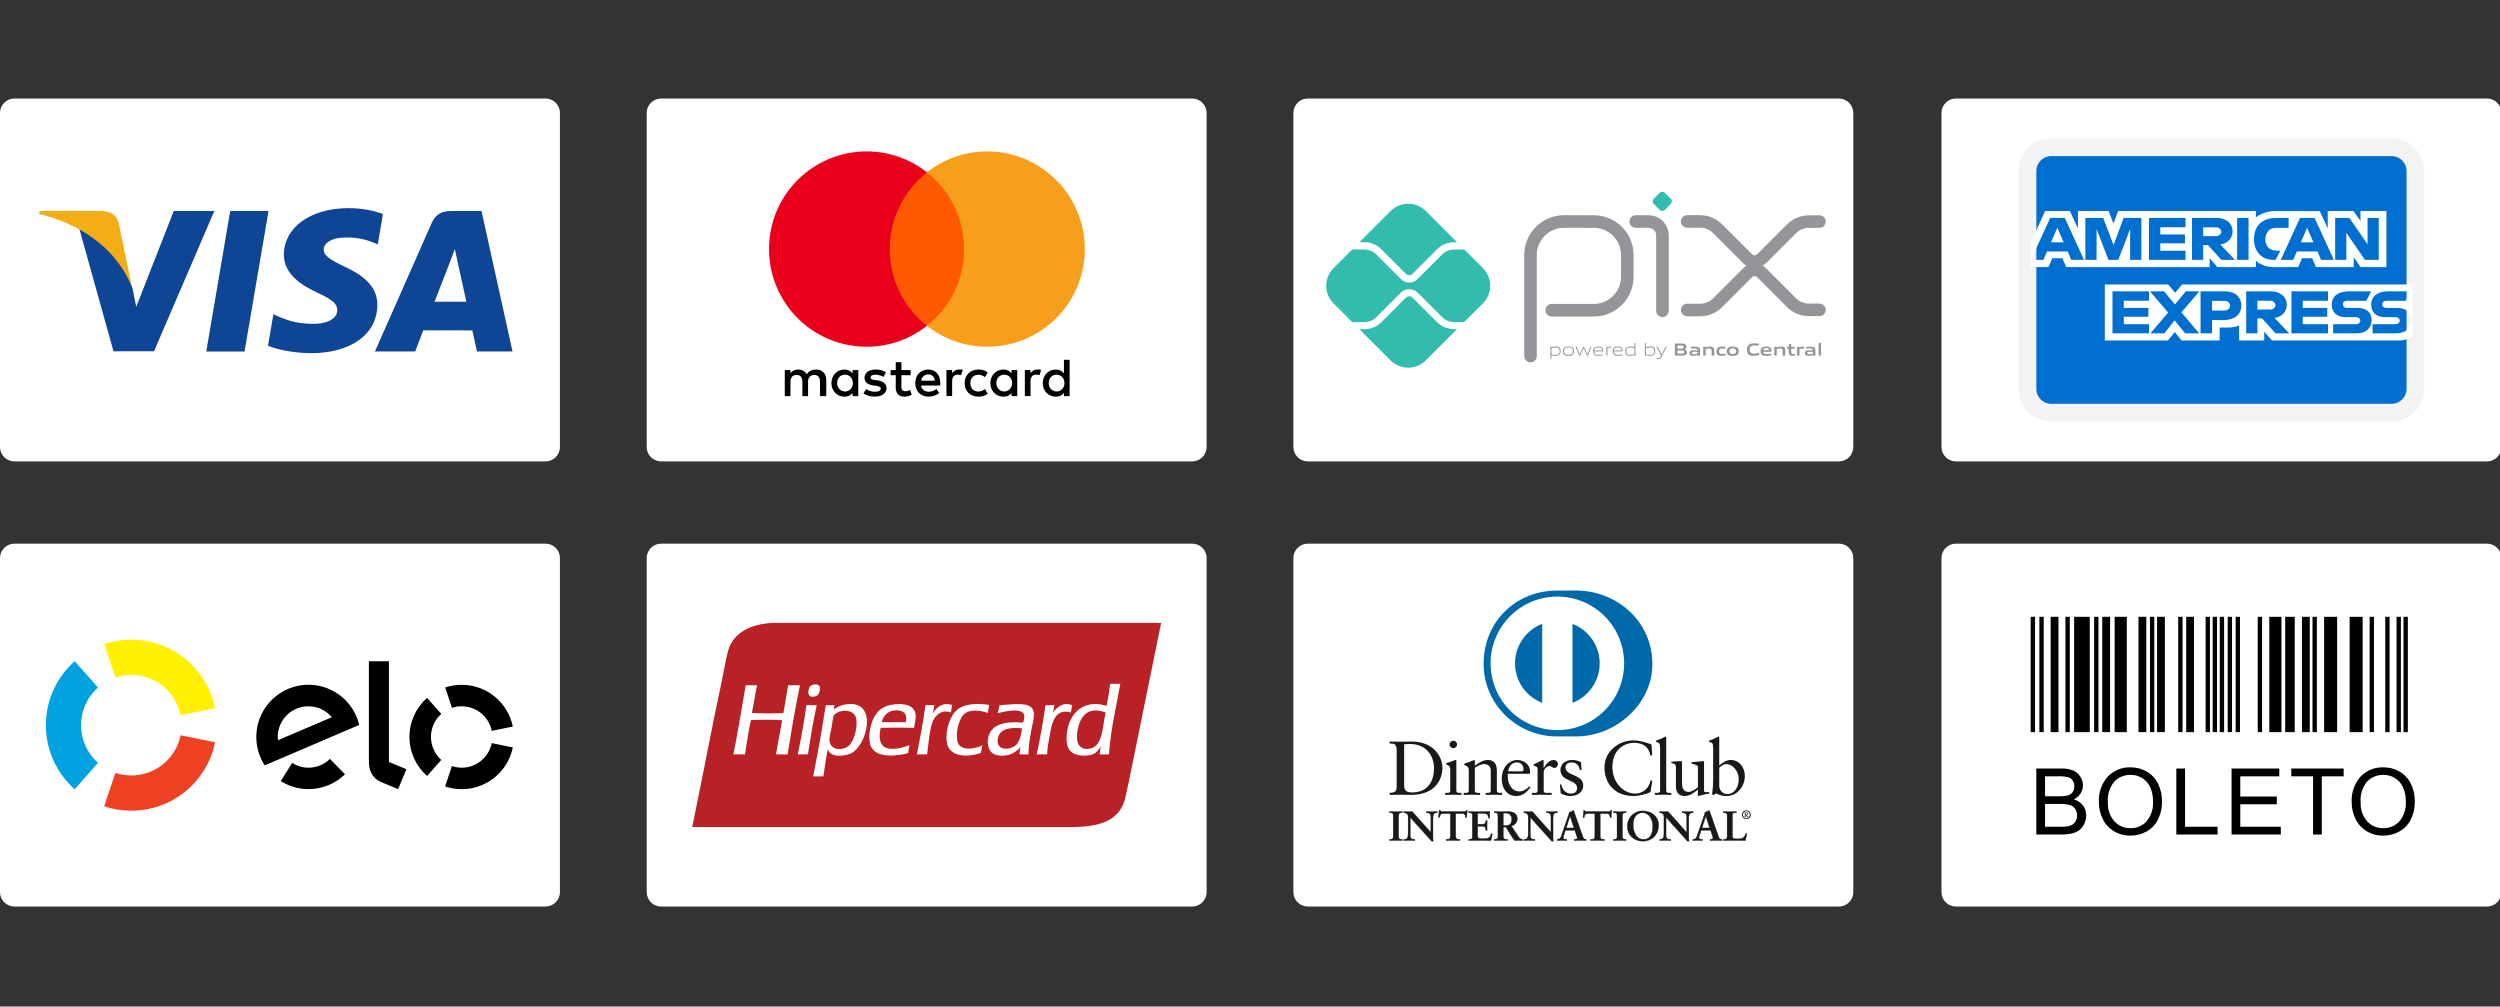 <svg width="1371" height="552" viewBox="0 0 1371 552" fill="none" xmlns="http://www.w3.org/2000/svg">
<rect x="0" y="0" width="1371" height="552" fill="#333333" stroke="none"/>
<g clip-path="url(#clip0_24_57)">
<path d="M299.15 54.034H7.905C3.534 54.034 0 57.573 0 61.938V245.122C0 249.487 3.534 253.027 7.905 253.027H299.15C303.521 253.027 307.055 249.487 307.055 245.122V61.938C307.055 57.573 303.521 54.034 299.15 54.034Z" fill="white"/>
<path d="M113.118 192.777L126.25 115.714H147.255L134.113 192.777H113.118ZM210.002 117.376C205.841 115.814 199.32 114.139 191.177 114.139C170.421 114.139 155.801 124.591 155.676 139.571C155.559 150.644 166.114 156.822 174.081 160.508C182.258 164.286 185.006 166.695 184.967 170.067C184.914 175.233 178.438 177.592 172.4 177.592C163.993 177.592 159.527 176.424 152.628 173.548L149.92 172.323L146.973 189.574C151.879 191.726 160.951 193.589 170.372 193.686C192.452 193.686 206.786 183.353 206.949 167.356C207.027 158.589 201.431 151.919 189.312 146.418C181.971 142.853 177.474 140.474 177.522 136.864C177.522 133.661 181.328 130.236 189.552 130.236C196.42 130.129 201.397 131.627 205.273 133.188L207.156 134.078L210.002 117.376ZM264.056 115.713H247.825C242.797 115.713 239.034 117.086 236.826 122.104L205.63 192.727H227.688C227.688 192.727 231.293 183.231 232.109 181.146C234.519 181.146 255.947 181.179 259.01 181.179C259.638 183.877 261.566 192.727 261.566 192.727H281.057L264.056 115.711V115.713ZM238.303 165.476C240.041 161.036 246.673 143.933 246.673 143.933C246.549 144.138 248.397 139.471 249.457 136.578L250.877 143.222C250.877 143.222 254.899 161.618 255.74 165.475H238.303V165.476ZM95.287 115.713L74.722 168.267L72.532 157.587C68.703 145.276 56.775 131.938 43.441 125.26L62.245 192.655L84.469 192.63L117.538 115.712L95.287 115.712" fill="#0E4595"/>
<path d="M55.534 115.71H21.663L21.394 117.314C47.745 123.693 65.181 139.108 72.421 157.632L65.055 122.219C63.784 117.339 60.097 115.882 55.535 115.712" fill="#F2AE14"/>
</g>
<g clip-path="url(#clip1_24_57)">
<path d="M653.799 54.034H362.553C358.182 54.034 354.648 57.573 354.648 61.938V245.122C354.648 249.487 358.182 253.027 362.553 253.027H653.799C658.17 253.027 661.703 249.487 661.703 245.122V61.938C661.703 57.573 658.17 54.034 653.799 54.034Z" fill="white"/>
<path d="M606.251 135.832C605.174 138.751 603.32 143.443 603.44 143.236C603.44 143.236 596.758 160.454 595.019 164.917H612.573C611.725 161.035 607.675 142.518 607.675 142.518L606.251 135.832Z" fill="white"/>
<path d="M453.127 217.234V208.308C453.127 204.893 451.048 202.658 447.477 202.658C445.692 202.658 443.751 203.247 442.416 205.188C441.377 203.559 439.886 202.658 437.65 202.658C436.16 202.658 434.669 203.108 433.491 204.737V202.952H430.371V217.234H433.491V209.348C433.491 206.817 434.825 205.621 436.905 205.621C438.985 205.621 440.025 206.956 440.025 209.348V217.234H443.144V209.348C443.144 206.817 444.635 205.621 446.559 205.621C448.639 205.621 449.678 206.956 449.678 209.348V217.234H453.127ZM499.403 202.952H494.342V198.637H491.223V202.952H488.398V205.777H491.223V212.329C491.223 215.604 492.557 217.528 496.128 217.528C497.462 217.528 498.953 217.078 499.993 216.488L499.091 213.802C498.19 214.391 497.15 214.547 496.405 214.547C494.914 214.547 494.325 213.646 494.325 212.173V205.777H499.386V202.952H499.403ZM525.886 202.64C524.101 202.64 522.905 203.541 522.16 204.72V202.935H519.04V217.216H522.16V209.174C522.16 206.8 523.2 205.448 525.141 205.448C525.73 205.448 526.476 205.604 527.082 205.743L527.983 202.762C527.359 202.64 526.476 202.64 525.886 202.64ZM485.867 204.131C484.377 203.091 482.297 202.64 480.061 202.64C476.491 202.64 474.116 204.425 474.116 207.25C474.116 209.625 475.901 210.977 479.021 211.41L480.512 211.566C482.141 211.861 483.042 212.311 483.042 213.057C483.042 214.096 481.846 214.842 479.766 214.842C477.687 214.842 476.04 214.096 475 213.351L473.51 215.726C475.139 216.922 477.375 217.511 479.61 217.511C483.77 217.511 486.162 215.57 486.162 212.901C486.162 210.37 484.221 209.036 481.257 208.585L479.766 208.429C478.432 208.273 477.392 207.978 477.392 207.094C477.392 206.055 478.432 205.465 480.078 205.465C481.864 205.465 483.649 206.211 484.55 206.661L485.867 204.131ZM568.869 202.64C567.084 202.64 565.888 203.541 565.143 204.72V202.935H562.023V217.216H565.143V209.174C565.143 206.8 566.183 205.448 568.124 205.448C568.713 205.448 569.458 205.604 570.065 205.743L570.966 202.796C570.36 202.64 569.476 202.64 568.869 202.64ZM529.006 210.093C529.006 214.408 531.987 217.528 536.597 217.528C538.677 217.528 540.168 217.078 541.658 215.899L540.168 213.369C538.972 214.27 537.793 214.703 536.441 214.703C533.911 214.703 532.126 212.918 532.126 210.093C532.126 207.406 533.911 205.621 536.441 205.483C537.776 205.483 538.972 205.933 540.168 206.817L541.658 204.287C540.168 203.091 538.677 202.658 536.597 202.658C531.987 202.64 529.006 205.777 529.006 210.093ZM557.863 210.093V202.952H554.744V204.737C553.704 203.403 552.213 202.658 550.272 202.658C546.251 202.658 543.131 205.777 543.131 210.093C543.131 214.408 546.251 217.528 550.272 217.528C552.352 217.528 553.842 216.783 554.744 215.448V217.234H557.863V210.093ZM546.407 210.093C546.407 207.562 548.036 205.483 550.723 205.483C553.253 205.483 555.038 207.424 555.038 210.093C555.038 212.623 553.253 214.703 550.723 214.703C548.054 214.547 546.407 212.606 546.407 210.093ZM509.074 202.64C504.915 202.64 501.934 205.621 501.934 210.076C501.934 214.547 504.915 217.511 509.23 217.511C511.31 217.511 513.39 216.922 515.037 215.57L513.546 213.334C512.35 214.235 510.86 214.824 509.386 214.824C507.445 214.824 505.521 213.923 505.071 211.41H515.626C515.626 210.959 515.626 210.665 515.626 210.214C515.764 205.621 513.078 202.64 509.074 202.64ZM509.074 205.327C511.016 205.327 512.35 206.523 512.645 208.741H505.209C505.504 206.817 506.839 205.327 509.074 205.327ZM586.582 210.093V197.302H583.462V204.737C582.422 203.403 580.932 202.658 578.991 202.658C574.97 202.658 571.85 205.777 571.85 210.093C571.85 214.408 574.97 217.528 578.991 217.528C581.071 217.528 582.561 216.783 583.462 215.448V217.234H586.582V210.093ZM575.126 210.093C575.126 207.562 576.755 205.483 579.441 205.483C581.972 205.483 583.757 207.424 583.757 210.093C583.757 212.623 581.972 214.703 579.441 214.703C576.755 214.547 575.126 212.606 575.126 210.093ZM470.685 210.093V202.952H467.565V204.737C466.525 203.403 465.034 202.658 463.093 202.658C459.072 202.658 455.953 205.777 455.953 210.093C455.953 214.408 459.072 217.528 463.093 217.528C465.173 217.528 466.664 216.783 467.565 215.448V217.234H470.685V210.093ZM459.09 210.093C459.09 207.562 460.719 205.483 463.405 205.483C465.936 205.483 467.721 207.424 467.721 210.093C467.721 212.623 465.936 214.703 463.405 214.703C460.719 214.547 459.09 212.606 459.09 210.093Z" fill="black"/>
<path d="M531.692 94.49H484.827V178.688H531.692V94.49Z" fill="#FF5A00"/>
<path d="M487.947 136.589C487.947 119.482 495.989 104.3 508.329 94.49C499.247 87.349 487.791 83.033 475.295 83.033C445.692 83.033 421.74 106.986 421.74 136.589C421.74 166.191 445.692 190.144 475.295 190.144C487.791 190.144 499.247 185.828 508.329 178.688C495.972 169.016 487.947 153.695 487.947 136.589Z" fill="#EB001B"/>
<path d="M594.919 136.589C594.919 166.191 570.966 190.144 541.364 190.144C528.867 190.144 517.411 185.828 508.329 178.688C520.826 168.86 528.712 153.695 528.712 136.589C528.712 119.482 520.67 104.3 508.329 94.49C517.394 87.349 528.85 83.033 541.346 83.033C570.966 83.033 594.919 107.142 594.919 136.589Z" fill="#F79E1B"/>
</g>
<g clip-path="url(#clip2_24_57)">
<path d="M1008.45 54.034H717.202C712.831 54.034 709.297 57.573 709.297 61.938V245.122C709.297 249.487 712.831 253.027 717.202 253.027H1008.45C1012.82 253.027 1016.35 249.487 1016.35 245.122V61.938C1016.35 57.573 1012.82 54.034 1008.45 54.034Z" fill="white"/>
<path d="M839.316 195.247V139.896C839.316 129.706 847.561 121.46 857.752 121.46L874.074 121.502C884.222 121.502 892.426 129.748 892.426 139.896V151.694C892.426 161.884 884.18 170.13 873.99 170.13H850.944" stroke="#939598" stroke-width="6.901" stroke-miterlimit="7.773" stroke-linecap="round" stroke-linejoin="round"/>
<path d="M897.022 121.475H904.126C908.312 121.475 911.695 124.858 911.695 129.044V170.399" stroke="#939598" stroke-width="6.901" stroke-miterlimit="7.773" stroke-linecap="round" stroke-linejoin="round"/>
<path d="M910.154 115.072L906.94 111.858C906.137 111.054 906.137 109.786 906.94 108.982L910.154 105.769C910.957 104.965 912.268 104.965 913.029 105.769L916.243 108.982C917.046 109.786 917.046 111.054 916.243 111.858L913.029 115.072C912.226 115.875 910.957 115.875 910.154 115.072Z" fill="#32BCAD"/>
<path d="M925.269 121.438H932.288C935.925 121.438 939.392 122.876 941.929 125.413L958.378 141.862C960.492 143.976 963.96 143.976 966.074 141.862L982.438 125.498C984.975 122.961 988.443 121.523 992.079 121.523H997.788" stroke="#939598" stroke-width="6.901" stroke-miterlimit="7.773" stroke-linecap="round" stroke-linejoin="round"/>
<path d="M925.269 170.011H932.288C935.925 170.011 939.392 168.573 941.929 166.036L958.378 149.587C960.492 147.473 963.96 147.473 966.074 149.587L982.438 165.952C984.975 168.489 988.443 169.926 992.079 169.926H997.788" stroke="#939598" stroke-width="6.901" stroke-miterlimit="7.773" stroke-linecap="round" stroke-linejoin="round"/>
<path d="M797.416 180.512C793.907 180.512 790.566 179.159 788.071 176.664L774.582 163.176C773.652 162.245 772.003 162.245 771.031 163.176L757.499 176.707C755.005 179.202 751.706 180.555 748.154 180.555H745.49L762.574 197.638C767.901 202.966 776.57 202.966 781.898 197.638L799.023 180.512H797.416Z" fill="#32BCAD"/>
<path d="M748.178 132.816C751.687 132.816 755.028 134.169 757.523 136.663L771.054 150.195C772.026 151.167 773.633 151.167 774.606 150.195L788.095 136.706C790.589 134.211 793.888 132.858 797.44 132.858H799.046L781.921 115.732C776.593 110.405 767.925 110.405 762.597 115.732L745.514 132.816H748.178Z" fill="#32BCAD"/>
<path d="M813.207 147.031L802.847 136.672C802.636 136.756 802.382 136.841 802.128 136.841H797.435C794.982 136.841 792.614 137.813 790.881 139.547L777.392 153.036C776.123 154.304 774.474 154.939 772.825 154.939C771.176 154.939 769.527 154.304 768.258 153.036L754.727 139.505C752.993 137.771 750.625 136.798 748.173 136.798H742.38C742.126 136.798 741.915 136.756 741.703 136.672L731.301 147.074C725.973 152.402 725.973 161.07 731.301 166.398L741.703 176.8C741.915 176.715 742.168 176.673 742.38 176.673H748.173C750.625 176.673 752.993 175.701 754.727 173.967L768.258 160.436C770.711 157.983 774.981 157.983 777.392 160.436L790.881 173.925C792.614 175.658 794.982 176.631 797.435 176.631H802.128C802.382 176.631 802.636 176.673 802.847 176.758L813.207 166.398C818.535 161.028 818.535 152.402 813.207 147.031Z" fill="#32BCAD"/>
<path d="M853.365 190.544C852.604 190.544 851.716 190.713 850.828 190.925V194.308C851.42 194.519 852.138 194.646 852.815 194.646C854.506 194.646 855.31 194.096 855.31 192.574C855.267 191.178 854.633 190.544 853.365 190.544ZM850.236 196.802V190.121H850.701L850.743 190.417C851.546 190.248 852.604 189.994 853.365 189.994C853.999 189.994 854.591 190.079 855.098 190.502C855.69 190.967 855.859 191.728 855.859 192.574C855.859 193.462 855.563 194.265 854.76 194.73C854.21 195.026 853.449 195.153 852.815 195.153C852.138 195.153 851.462 195.026 850.785 194.857V196.802H850.236Z" fill="#939598"/>
<path d="M860.151 190.524C858.46 190.524 857.699 191.074 857.699 192.554C857.699 193.991 858.46 194.626 860.151 194.626C861.843 194.626 862.604 194.118 862.604 192.596C862.562 191.201 861.843 190.524 860.151 190.524ZM862.308 194.668C861.758 195.091 860.997 195.175 860.151 195.175C859.264 195.175 858.502 195.049 857.953 194.668C857.318 194.245 857.065 193.526 857.065 192.638C857.065 191.75 857.318 191.031 857.953 190.566C858.502 190.186 859.264 190.059 860.151 190.059C861.039 190.059 861.758 190.186 862.308 190.566C862.942 191.031 863.196 191.75 863.196 192.596C863.196 193.484 862.942 194.203 862.308 194.668Z" fill="#939598"/>
<path d="M870.33 195.018L868.427 190.959H868.385L866.525 195.018H866.017L863.988 190.155H864.622L866.313 194.257H866.356L868.174 190.155H868.681L870.542 194.257H870.584L872.233 190.155H872.825L870.795 195.018H870.33Z" fill="#939598"/>
<path d="M876.497 190.515C874.933 190.515 874.383 191.191 874.298 192.206H878.696C878.611 191.107 878.062 190.515 876.497 190.515ZM876.455 195.166C875.525 195.166 874.89 195.039 874.425 194.616C873.875 194.109 873.664 193.39 873.664 192.587C873.664 191.783 873.918 190.98 874.552 190.515C875.102 190.134 875.778 190.007 876.455 190.007C877.089 190.007 877.808 190.092 878.4 190.472C879.119 190.938 879.246 191.783 879.246 192.713H874.256C874.256 193.728 874.594 194.616 876.497 194.616C877.385 194.616 878.231 194.489 879.034 194.32V194.828C878.231 194.997 877.343 195.166 876.455 195.166Z" fill="#939598"/>
<path d="M880.926 195.018V190.155H881.391L881.434 190.451C882.449 190.198 882.956 190.029 883.844 190.029H883.928V190.578H883.802C883.041 190.578 882.575 190.663 881.518 190.959V195.06H880.926V195.018Z" fill="#939598"/>
<path d="M887.243 190.515C885.678 190.515 885.129 191.191 885.044 192.206H889.442C889.357 191.107 888.808 190.515 887.243 190.515ZM887.201 195.166C886.27 195.166 885.636 195.039 885.171 194.616C884.621 194.109 884.41 193.39 884.41 192.587C884.41 191.783 884.664 190.98 885.298 190.515C885.848 190.134 886.524 190.007 887.201 190.007C887.835 190.007 888.554 190.092 889.146 190.472C889.865 190.938 889.992 191.783 889.992 192.713H885.002C885.002 193.728 885.34 194.616 887.243 194.616C888.131 194.616 888.977 194.489 889.78 194.32V194.828C888.977 194.997 888.089 195.166 887.201 195.166Z" fill="#939598"/>
<path d="M896.281 190.854C895.689 190.642 894.971 190.515 894.294 190.515C892.603 190.515 891.799 191.107 891.799 192.587C891.799 193.983 892.476 194.617 893.744 194.617C894.505 194.617 895.393 194.448 896.281 194.236V190.854ZM896.366 195.04L896.324 194.744C895.52 194.913 894.463 195.167 893.702 195.167C893.068 195.167 892.476 195.082 891.968 194.659C891.376 194.194 891.207 193.433 891.207 192.587C891.207 191.699 891.503 190.896 892.307 190.431C892.856 190.092 893.618 189.966 894.294 189.966C894.971 189.966 895.647 190.092 896.324 190.262V188.02H896.873V194.955H896.366V195.04Z" fill="#939598"/>
<path d="M905.212 190.544C904.451 190.544 903.563 190.713 902.675 190.925V194.308C903.309 194.519 903.986 194.646 904.662 194.646C906.354 194.646 907.157 194.096 907.157 192.574C907.115 191.179 906.481 190.544 905.212 190.544ZM906.65 194.73C906.1 195.026 905.339 195.153 904.705 195.153C903.986 195.153 903.267 195.026 902.506 194.773L902.464 194.984H902.083V188.049H902.633V190.375C903.436 190.206 904.451 189.952 905.212 189.952C905.846 189.952 906.438 190.037 906.946 190.46C907.538 190.925 907.707 191.686 907.707 192.532C907.749 193.462 907.453 194.265 906.65 194.73Z" fill="#939598"/>
<path d="M908.51 196.892V196.342C908.806 196.385 909.059 196.385 909.229 196.385C909.947 196.385 910.37 196.173 910.751 195.37L910.92 194.989L908.383 190.126H909.059L911.258 194.355H911.3L913.372 190.126H914.007L911.258 195.623C910.751 196.638 910.201 196.934 909.229 196.934C908.975 196.977 908.721 196.934 908.51 196.892Z" fill="#939598"/>
<path d="M921.856 192.235H919.954V193.926H921.856C923.167 193.926 923.675 193.799 923.675 193.081C923.632 192.32 922.956 192.235 921.856 192.235ZM921.476 189.486H919.911V191.22H921.476C922.744 191.22 923.294 191.051 923.294 190.332C923.294 189.571 922.66 189.486 921.476 189.486ZM924.436 194.561C923.759 195.026 922.914 195.026 921.349 195.026H918.474V188.387H921.307C922.618 188.387 923.463 188.387 924.14 188.81C924.605 189.106 924.816 189.529 924.816 190.121C924.816 190.797 924.52 191.262 923.759 191.601V191.643C924.605 191.854 925.155 192.277 925.155 193.208C925.155 193.884 924.901 194.265 924.436 194.561Z" fill="#939598"/>
<path d="M930.933 192.97C930.383 192.927 929.791 192.885 929.157 192.885C928.142 192.885 927.804 193.096 927.804 193.562C927.804 193.984 928.1 194.238 928.861 194.238C929.495 194.238 930.256 194.111 930.89 193.942L930.933 192.97ZM931.229 195.041L931.186 194.745C930.341 194.957 929.368 195.168 928.522 195.168C928.015 195.168 927.423 195.084 927.042 194.83C926.662 194.576 926.493 194.153 926.493 193.646C926.493 193.096 926.746 192.589 927.296 192.335C927.804 192.082 928.48 192.082 929.114 192.082C929.622 192.082 930.298 192.124 930.89 192.166V192.082C930.89 191.32 930.383 191.067 929.03 191.067C928.48 191.067 927.846 191.109 927.212 191.151V190.179C927.888 190.136 928.691 190.094 929.326 190.094C930.171 190.094 931.059 190.179 931.609 190.559C932.159 190.94 932.286 191.49 932.286 192.251V195.126L931.229 195.041Z" fill="#939598"/>
<path d="M938.666 195.018V192.312C938.666 191.424 938.201 191.086 937.398 191.086C936.806 191.086 936.045 191.255 935.41 191.382V194.976H934.057V190.155H935.157L935.199 190.451C936.045 190.24 937.017 190.029 937.82 190.029C938.412 190.029 939.047 190.113 939.512 190.536C939.892 190.874 940.062 191.382 940.062 192.058V195.06H938.666V195.018Z" fill="#939598"/>
<path d="M943.868 195.153C943.234 195.153 942.557 195.069 942.05 194.646C941.458 194.181 941.289 193.419 941.289 192.574C941.289 191.813 941.543 190.967 942.304 190.502C942.896 190.121 943.657 190.037 944.46 190.037C945.01 190.037 945.56 190.079 946.194 190.121V191.178C945.686 191.136 945.094 191.094 944.629 191.094C943.318 191.094 942.727 191.517 942.727 192.616C942.727 193.673 943.192 194.138 944.249 194.138C944.883 194.138 945.602 194.011 946.278 193.885V194.899C945.475 195.026 944.629 195.153 943.868 195.153Z" fill="#939598"/>
<path d="M950.27 191.026C948.96 191.026 948.41 191.449 948.41 192.548C948.41 193.648 948.96 194.113 950.27 194.113C951.539 194.113 952.131 193.732 952.131 192.591C952.089 191.534 951.539 191.026 950.27 191.026ZM952.596 194.663C952.004 195.085 951.201 195.17 950.27 195.17C949.298 195.17 948.494 195.043 947.902 194.663C947.226 194.197 946.972 193.479 946.972 192.591C946.972 191.703 947.226 190.984 947.902 190.519C948.494 190.138 949.256 190.011 950.27 190.011C951.243 190.011 952.004 190.138 952.596 190.519C953.273 190.984 953.484 191.703 953.484 192.591C953.484 193.479 953.273 194.197 952.596 194.663Z" fill="#939598"/>
<path d="M961.384 195.153C960.58 195.153 959.692 195.026 959.016 194.477C958.212 193.8 958.001 192.785 958.001 191.728C958.001 190.755 958.297 189.614 959.354 188.895C960.157 188.387 961.172 188.261 962.145 188.261C962.863 188.261 963.625 188.303 964.47 188.387V189.571C963.751 189.529 962.906 189.445 962.229 189.445C960.326 189.445 959.523 190.163 959.523 191.686C959.523 193.25 960.284 193.927 961.68 193.927C962.568 193.927 963.582 193.758 964.639 193.546V194.73C963.54 194.942 962.441 195.153 961.384 195.153Z" fill="#939598"/>
<path d="M968.577 190.872C967.435 190.872 967.012 191.295 966.927 192.014H970.226C970.141 191.253 969.676 190.872 968.577 190.872ZM968.365 195.185C967.562 195.185 966.843 195.101 966.293 194.635C965.701 194.17 965.49 193.409 965.49 192.606C965.49 191.845 965.743 191.041 966.42 190.534C967.012 190.111 967.773 190.026 968.577 190.026C969.253 190.026 970.099 190.111 970.691 190.534C971.494 191.084 971.536 191.929 971.536 192.944H966.885C966.927 193.705 967.308 194.17 968.703 194.17C969.549 194.17 970.522 194.043 971.283 193.917V194.889C970.353 195.016 969.338 195.185 968.365 195.185Z" fill="#939598"/>
<path d="M977.614 195.018V192.312C977.614 191.424 977.149 191.086 976.345 191.086C975.753 191.086 974.992 191.255 974.358 191.382V194.976H973.005V190.155H974.104L974.147 190.451C974.992 190.24 975.965 190.029 976.768 190.029C977.36 190.029 977.995 190.113 978.46 190.536C978.84 190.874 979.009 191.382 979.009 192.058V195.06H977.614V195.018Z" fill="#939598"/>
<path d="M982.846 195.153C982.169 195.153 981.577 194.984 981.281 194.477C981.028 194.138 980.943 193.673 980.943 192.997V191.178H979.97V190.163H980.943L981.07 188.683H982.296V190.163H984.199V191.178H982.296V192.743C982.296 193.123 982.338 193.419 982.423 193.673C982.55 194.011 982.888 194.138 983.311 194.138C983.649 194.138 984.03 194.096 984.284 194.054V195.026C983.818 195.069 983.269 195.153 982.846 195.153Z" fill="#939598"/>
<path d="M985.509 195.018V190.155H986.608L986.65 190.451C987.538 190.198 988.215 190.029 989.061 190.029C989.103 190.029 989.145 190.029 989.23 190.029V191.17C989.061 191.17 988.892 191.17 988.765 191.17C988.088 191.17 987.581 191.255 986.862 191.424V195.018H985.509Z" fill="#939598"/>
<path d="M994.211 192.97C993.661 192.927 993.069 192.885 992.435 192.885C991.42 192.885 991.082 193.096 991.082 193.562C991.082 193.984 991.378 194.238 992.139 194.238C992.773 194.238 993.534 194.111 994.169 193.942L994.211 192.97ZM994.507 195.041L994.465 194.745C993.619 194.957 992.646 195.168 991.801 195.168C991.293 195.168 990.701 195.084 990.321 194.83C989.94 194.576 989.771 194.153 989.771 193.646C989.771 193.096 990.025 192.589 990.574 192.335C991.082 192.082 991.758 192.082 992.393 192.082C992.9 192.082 993.577 192.124 994.169 192.166V192.082C994.169 191.32 993.661 191.067 992.308 191.067C991.758 191.067 991.124 191.109 990.49 191.151V190.179C991.166 190.136 991.97 190.094 992.604 190.094C993.45 190.094 994.338 190.179 994.887 190.559C995.437 190.94 995.564 191.49 995.564 192.251V195.126L994.507 195.041Z" fill="#939598"/>
<path d="M997.31 188.085H998.663V195.02H997.31V188.085Z" fill="#939598"/>
</g>
<g clip-path="url(#clip3_24_57)">
<path d="M1363.86 54.034H1072.62C1068.25 54.034 1064.71 57.573 1064.71 61.938V245.122C1064.71 249.487 1068.25 253.027 1072.62 253.027H1363.86C1368.23 253.027 1371.77 249.487 1371.77 245.122V61.938C1371.77 57.573 1368.23 54.034 1363.86 54.034Z" fill="white"/>
<path d="M1311.55 80.748H1124.93C1117.72 80.748 1111.87 86.596 1111.87 93.811V213.244C1111.87 220.459 1117.72 226.307 1124.93 226.307H1311.55C1318.76 226.307 1324.61 220.459 1324.61 213.244V93.811C1324.61 86.596 1318.76 80.748 1311.55 80.748Z" fill="#006FCF" stroke="#F3F3F3" stroke-width="9.724"/>
<path fill-rule="evenodd" clip-rule="evenodd" d="M1154.28 186.721V155.988H1189.08L1192.81 160.539L1196.67 155.988H1322.98V184.602C1322.98 184.602 1319.68 186.691 1315.86 186.721H1245.92L1241.71 181.877V186.721H1227.91V178.451C1227.91 178.451 1226.03 179.606 1221.95 179.606H1217.26V186.721H1196.37L1192.65 182.072L1188.86 186.721H1154.28ZM1113.74 132.824L1121.56 115.716H1135.11L1139.55 125.299V115.716H1156.38L1159.03 122.642L1161.59 115.716H1237.15V119.198C1237.15 119.198 1241.12 115.716 1247.65 115.716L1272.16 115.796L1276.53 125.254V115.716H1290.61L1294.49 121.149V115.716H1308.71V146.45H1294.49L1290.78 141V146.45H1270.08L1268 141.605H1262.44L1260.39 146.45H1246.35C1240.74 146.45 1237.15 143.039 1237.15 143.039V146.45H1215.99L1211.79 141.605V146.45H1133.1L1131.02 141.605H1125.47L1123.41 146.45H1113.74V132.824ZM1113.78 142.517L1124.34 119.505H1132.34L1142.89 142.517H1135.87L1133.93 137.909H1122.6L1120.65 142.517H1113.78ZM1131.7 132.913L1128.24 124.86L1124.78 132.913H1131.7ZM1143.62 142.513V119.501L1153.39 119.535L1159.07 134.372L1164.62 119.501H1174.31V142.513H1168.17V125.557L1161.67 142.513H1156.28L1149.76 125.557V142.513H1143.62ZM1178.51 142.513V119.501H1198.54V124.648H1184.71V128.585H1198.22V133.429H1184.71V137.517H1198.54V142.513H1178.51ZM1202.09 142.517V119.505H1215.75C1220.28 119.505 1224.34 122.128 1224.34 126.971C1224.34 131.11 1220.92 133.777 1217.6 134.039L1225.68 142.517H1218.18L1210.82 134.342H1208.23V142.517H1202.09ZM1215.25 124.652H1208.23V129.497H1215.34C1216.57 129.497 1218.16 128.603 1218.16 127.075C1218.16 125.886 1216.93 124.652 1215.25 124.652ZM1233.11 142.513H1226.84V119.501H1233.11V142.513ZM1247.97 142.513H1246.62C1240.07 142.513 1236.1 137.68 1236.1 131.102C1236.1 124.361 1240.03 119.501 1248.29 119.501H1255.08V124.951H1248.04C1244.69 124.951 1242.32 127.406 1242.32 131.159C1242.32 135.615 1245.03 137.487 1248.94 137.487H1250.55L1247.97 142.513ZM1250.77 142.517L1261.33 119.505H1269.33L1279.88 142.517H1272.86L1270.92 137.909H1259.59L1257.64 142.517H1250.77ZM1268.69 132.913L1265.23 124.86L1261.77 132.913H1268.69ZM1280.6 142.513V119.501H1288.4L1298.37 133.959V119.501H1304.51V142.513H1296.95L1286.74 127.676V142.513H1280.6ZM1158.48 182.785V159.773H1178.51V164.92H1164.68V168.857H1178.19V173.701H1164.68V177.789H1178.51V182.785H1158.48ZM1256.63 182.785V159.773H1276.66V164.92H1262.83V168.857H1276.27V173.701H1262.83V177.789H1276.66V182.785H1256.63ZM1179.29 182.785L1189.04 171.421L1179.06 159.773H1186.79L1192.74 166.973L1198.7 159.773H1206.13L1196.28 171.279L1206.05 182.785H1198.32L1192.54 175.698L1186.91 182.785H1179.29ZM1206.78 182.789V159.777H1220.34C1225.9 159.777 1229.15 163.137 1229.15 167.517C1229.15 172.804 1225.01 175.522 1219.54 175.522H1213.08V182.789H1206.78ZM1219.88 164.981H1213.08V170.28H1219.86C1221.66 170.28 1222.91 169.166 1222.91 167.63C1222.91 165.996 1221.65 164.981 1219.88 164.981ZM1231.82 182.785V159.773H1245.48C1250 159.773 1254.06 162.396 1254.06 167.238C1254.06 171.378 1250.64 174.045 1247.32 174.307L1255.4 182.785H1247.9L1240.54 174.61H1237.95V182.785H1231.82ZM1244.97 164.92H1237.95V169.765H1245.06C1246.29 169.765 1247.88 168.872 1247.88 167.343C1247.88 166.154 1246.65 164.92 1244.97 164.92ZM1279.5 182.785V177.789H1291.79C1293.6 177.789 1294.39 176.868 1294.39 175.859C1294.39 174.891 1293.61 173.913 1291.79 173.913H1286.23C1281.41 173.913 1278.72 171.158 1278.72 167.021C1278.72 163.331 1281.18 159.773 1288.35 159.773H1300.31L1297.72 164.95H1287.38C1285.41 164.95 1284.8 165.922 1284.8 166.851C1284.8 167.805 1285.55 168.857 1287.06 168.857H1292.88C1298.25 168.857 1300.59 171.716 1300.59 175.461C1300.59 179.487 1297.99 182.785 1292.58 182.785H1279.5ZM1301.13 182.785V177.789H1313.41C1315.23 177.789 1316.02 176.868 1316.02 175.859C1316.02 174.891 1315.23 173.913 1313.41 173.913H1307.86C1303.04 173.913 1300.35 171.158 1300.35 167.021C1300.35 163.331 1302.81 159.773 1309.98 159.773H1321.94L1319.35 164.95H1309.01C1307.04 164.95 1306.43 165.922 1306.43 166.851C1306.43 167.805 1307.18 168.857 1308.69 168.857H1314.5C1319.88 168.857 1322.22 171.716 1322.22 175.461C1322.22 179.487 1319.62 182.785 1314.21 182.785H1301.13Z" fill="white"/>
</g>
<g clip-path="url(#clip4_24_57)">
<path d="M299.15 298.142H7.905C3.534 298.142 0 301.681 0 306.047V489.231C0 493.596 3.534 497.135 7.905 497.135H299.15C303.521 497.135 307.055 493.596 307.055 489.231V306.047C307.055 301.681 303.521 298.142 299.15 298.142Z" fill="white"/>
<path d="M63.29 371.526C66.025 370.6 68.961 370.118 72.018 370.118C85.373 370.118 96.515 379.611 99.049 392.201L117.954 388.339C113.61 366.94 94.705 350.81 72.018 350.81C66.829 350.81 61.842 351.655 57.175 353.224L63.29 371.526Z" fill="#FFF100"/>
<path d="M40.965 432.827L53.757 418.346C48.045 413.278 44.465 405.917 44.465 397.671C44.465 389.466 48.045 382.064 53.757 377.036L40.965 362.596C31.271 371.204 25.157 383.713 25.157 397.711C25.157 411.669 31.271 424.219 40.965 432.827Z" fill="#00A3DF"/>
<path d="M99.049 403.222C96.475 415.812 85.373 425.265 72.018 425.265C68.961 425.265 66.025 424.782 63.25 423.857L57.136 442.159C61.801 443.728 66.829 444.573 72.018 444.573C94.705 444.573 113.61 428.483 117.954 407.084L99.049 403.222Z" fill="#EE4023"/>
<path d="M180.945 416.174C177.807 419.231 173.584 421.082 168.918 421.001C165.7 420.961 162.723 419.996 160.229 418.387L153.955 428.362C158.258 431.057 163.287 432.666 168.757 432.747C176.681 432.867 183.921 429.73 189.191 424.621L180.945 416.174ZM169.602 375.508C153.834 375.266 140.801 387.897 140.56 403.665C140.479 409.578 142.169 415.129 145.186 419.714L196.994 397.551C194.098 385.121 182.996 375.749 169.602 375.508ZM152.426 405.917C152.346 405.274 152.305 404.59 152.305 403.906C152.466 394.614 160.109 387.173 169.401 387.334C174.469 387.414 178.974 389.707 181.991 393.327L152.426 405.917ZM213.285 362.636V417.864L222.858 421.846L218.313 432.747L208.82 428.805C206.688 427.88 205.24 426.472 204.154 424.863C203.108 423.254 202.304 421.001 202.304 418.025V362.636H213.285Z" fill="black"/>
<path d="M247.838 388.178C249.527 387.615 251.297 387.334 253.187 387.334C261.353 387.334 268.111 393.126 269.679 400.809L281.224 398.436C278.569 385.363 267.025 375.548 253.187 375.548C250.01 375.548 246.953 376.071 244.137 376.996L247.838 388.178ZM234.202 425.547L242.005 416.737C238.506 413.64 236.334 409.135 236.334 404.107C236.334 399.079 238.546 394.574 242.005 391.517L234.202 382.708C228.289 387.937 224.548 395.62 224.548 404.147C224.548 412.675 228.289 420.317 234.202 425.547ZM269.679 407.526C268.111 415.209 261.313 421.001 253.187 421.001C251.337 421.001 249.527 420.679 247.838 420.116L244.097 431.299C246.953 432.264 250.01 432.787 253.187 432.787C267.025 432.787 278.569 422.972 281.224 409.899L269.679 407.526Z" fill="black"/>
</g>
<g clip-path="url(#clip5_24_57)">
<path d="M653.799 298.142H362.553C358.182 298.142 354.648 301.681 354.648 306.047V489.231C354.648 493.596 358.182 497.135 362.553 497.135H653.799C658.17 497.135 661.703 493.596 661.703 489.231V306.047C661.703 301.681 658.17 298.142 653.799 298.142Z" fill="white"/>
<g clip-path="url(#clip6_24_57)">
<path d="M450.192 341.634H423.54C411.764 342.191 402.137 346.934 399.358 356.715C397.909 361.816 397.111 367.418 395.978 372.706C390.216 399.594 385.108 427.221 379.597 453.572H587.092C603.133 453.572 614.147 450.182 617.124 437.451C618.506 431.536 619.831 424.837 621.154 418.339C626.311 393.004 631.473 367.67 636.755 341.634H450.192Z" fill="#B82126"/>
<path d="M557.247 408.512C554.369 411.329 546.291 412.129 547.118 405.395C547.804 399.802 553.893 398.614 560.493 399.421C560.002 402.48 559.44 406.365 557.247 408.512ZM548.156 386.695C547.882 388.238 547.46 389.634 547.118 391.11C550.413 390.284 560.674 387.751 561.662 392.149C561.991 393.61 561.424 395.163 561.013 396.305C551.734 395.426 544.172 396.967 542.183 403.577C540.851 408.004 542.332 412.36 545.17 413.577C550.635 415.918 557.283 413.236 559.584 409.551C559.345 410.827 559.119 412.115 559.195 413.706H563.999C564.05 409.105 564.72 405.38 565.428 401.239C566.032 397.713 567.167 394.222 566.986 391.11C566.574 383.983 554.766 386.504 548.156 386.695ZM596.335 410.719C592.576 410.8 590.707 408.473 590.621 404.616C590.471 397.86 593.435 390.355 599.452 389.682C602.253 389.368 604.282 390.02 606.334 390.721C604.45 398.309 605.13 410.531 596.335 410.719ZM608.802 375.007C608.323 379.204 607.683 383.239 606.854 387.084C593.157 382.749 584.756 392.826 584.907 405.265C584.937 407.671 585.351 410.056 586.855 411.758C589.448 414.69 596.872 415.392 600.62 412.927C601.346 412.45 602.088 411.582 602.569 410.979C602.93 410.526 603.504 409.339 603.607 409.68C603.41 410.998 603.116 412.219 603.088 413.706H608.153C609.128 399.705 612.147 387.745 614.386 375.007H608.802ZM465.824 408.642C462.837 411.806 455.492 411.757 454.916 406.434C454.665 404.117 455.529 401.688 455.955 399.292C456.387 396.866 456.697 394.538 457.123 392.408C460.066 388.815 468.713 388.382 469.591 394.357C470.352 399.544 468.299 406.021 465.824 408.642ZM470.24 386.695C465.514 384.92 459.753 387.039 457.257 389.055C457.265 389.144 457.197 389.156 457.123 389.162C457.166 389.126 457.212 389.091 457.257 389.055C457.256 389.047 457.256 389.041 457.254 389.033C457.296 388.165 457.601 387.562 457.643 386.695H452.838C450.836 400.016 448.462 412.965 445.956 425.783H451.54C452.348 420.791 452.882 415.524 454.007 410.849C455.282 415.766 463.609 414.827 467.123 412.927C474.373 409.007 479.965 390.348 470.24 386.695ZM496.731 396.045H483.616C484.031 393.03 486.744 389.715 491.017 389.552C495.04 389.398 497.92 391.029 496.731 396.045ZM491.407 386.176C487.372 386.486 483.962 387.647 481.538 390.201C478.565 393.333 476.157 400.258 476.863 406.564C477.869 415.56 489.071 415.238 498.03 413.057C498.183 411.478 498.565 410.128 498.809 408.642C495.118 410.023 488.71 411.95 484.914 409.551C482.048 407.739 482.031 403.15 482.966 399.162C488.988 398.97 495.246 399.007 501.277 399.162C501.659 396.335 502.754 393.253 501.796 390.461C500.532 386.775 496.01 385.821 491.407 386.176ZM442.32 386.695C442.168 386.717 442.178 386.9 442.19 387.084C440.959 396.286 439.294 405.054 437.515 413.706H443.099C444.44 404.442 445.977 395.374 447.904 386.695H442.32ZM588.024 386.825C583.089 384.357 578.98 388.498 577.376 390.98C577.833 389.706 577.859 388.001 578.284 386.695H573.349C572.019 395.97 570.415 404.971 568.545 413.706H574.259C574.295 410.126 574.998 407.478 575.557 403.966C576.751 396.47 578.504 388.249 587.245 390.721C587.535 389.453 587.656 388.015 588.024 386.825ZM525.301 407.343C524.786 406.013 524.653 403.817 524.781 402.148C525.07 398.396 526.437 393.827 528.547 391.759C531.459 388.905 537.208 389.378 541.793 390.98C541.935 389.434 542.246 388.056 542.443 386.565C534.922 385.337 527.786 386.101 524.002 390.071C520.299 393.958 517.87 402.891 519.587 408.512C521.596 415.089 530.604 415.446 537.898 412.927C538.22 411.605 538.391 410.131 538.677 408.771C534.691 410.842 527.072 411.918 525.301 407.343ZM522.185 386.695C517.233 384.695 513.341 388.075 511.536 391.24C511.945 389.832 512.114 388.182 512.445 386.695H507.51C506.304 396.051 504.525 404.835 502.835 413.706H508.419C509.202 408.44 509.54 401.342 511.276 396.305C512.664 392.279 516.295 388.85 521.535 390.721C521.609 389.236 522.034 388.102 522.185 386.695ZM432.191 375.786C431.393 380.962 430.494 386.037 429.593 391.11C423.808 391.171 417.902 391.396 412.322 390.98C413.376 386.018 414.132 380.757 415.178 375.786H408.946C406.714 388.446 404.684 401.307 402.193 413.706H408.556C409.554 407.345 410.487 400.92 411.802 394.876C417.228 394.743 423.73 394.51 428.944 395.006C427.869 401.29 426.57 407.349 425.568 413.706H431.931C433.975 400.86 436.13 388.123 438.684 375.786H432.191ZM448.034 381.5C449.147 380.734 450.581 377.241 448.943 375.786C448.424 375.326 447.556 375.192 446.345 375.397C445.223 375.587 444.577 375.968 444.138 376.565C443.432 377.527 442.786 380.424 443.878 381.5C444.942 382.549 447.325 381.988 448.034 381.5Z" fill="white"/>
</g>
</g>
<g clip-path="url(#clip7_24_57)">
<path d="M1008.45 298.142H717.202C712.831 298.142 709.297 301.681 709.297 306.047V489.231C709.297 493.596 712.831 497.135 717.202 497.135H1008.45C1012.82 497.135 1016.35 493.596 1016.35 489.231V306.047C1016.35 301.681 1012.82 298.142 1008.45 298.142Z" fill="white"/>
<path fill-rule="evenodd" clip-rule="evenodd" d="M765.931 411.312C765.931 407.544 763.962 407.791 762.078 407.752V406.662C763.712 406.741 765.386 406.741 767.024 406.741C768.783 406.741 771.171 406.662 774.274 406.662C785.126 406.662 791.037 413.908 791.037 421.329C791.037 425.482 788.606 435.914 773.77 435.914C771.635 435.914 769.662 435.832 767.693 435.832C765.809 435.832 763.962 435.87 762.078 435.914V434.824C764.59 434.57 765.809 434.488 765.931 431.639V411.312ZM770.038 430.967C770.038 434.195 772.345 434.57 774.398 434.57C783.452 434.57 786.424 427.741 786.424 421.497C786.424 413.661 781.396 408.004 773.308 408.004C771.587 408.004 770.794 408.127 770.038 408.172V430.967Z" fill="#1A1919"/>
<path fill-rule="evenodd" clip-rule="evenodd" d="M792.506 434.824H793.3C794.473 434.824 795.312 434.824 795.312 433.438V422.082C795.312 420.241 794.684 419.987 793.132 419.151V418.482C795.101 417.89 797.45 417.099 797.616 416.973C797.911 416.805 798.159 416.76 798.372 416.76C798.577 416.76 798.664 417.012 798.664 417.351V433.438C798.664 434.824 799.587 434.824 800.762 434.824H801.471V435.915C800.047 435.915 798.577 435.832 797.074 435.832C795.565 435.832 794.055 435.871 792.506 435.915V434.824ZM796.989 410.308C795.897 410.308 794.936 409.303 794.936 408.214C794.936 407.164 795.943 406.198 796.989 406.198C798.077 406.198 799.043 407.081 799.043 408.214C799.043 409.347 798.119 410.308 796.989 410.308Z" fill="#1A1919"/>
<path fill-rule="evenodd" clip-rule="evenodd" d="M805.455 422.334C805.455 420.787 804.992 420.368 803.026 419.57V418.775C804.824 418.188 806.541 417.641 808.555 416.76C808.682 416.76 808.804 416.844 808.804 417.179V419.904C811.196 418.188 813.25 416.76 816.062 416.76C819.619 416.76 820.876 419.359 820.876 422.628V433.438C820.876 434.824 821.801 434.824 822.973 434.824H823.729V435.915C822.257 435.915 820.792 435.832 819.285 435.832C817.776 435.832 816.266 435.87 814.757 435.915V434.824H815.513C816.687 434.824 817.522 434.824 817.522 433.438V422.589C817.522 420.197 816.062 419.025 813.671 419.025C812.328 419.025 810.191 420.112 808.804 421.038V433.438C808.804 434.824 809.73 434.824 810.904 434.824H811.657V435.915C810.191 435.915 808.723 435.832 807.212 435.832C805.707 435.832 804.196 435.87 802.689 435.915V434.824H803.445C804.617 434.824 805.455 434.824 805.455 433.438V422.334Z" fill="#1A1919"/>
<path fill-rule="evenodd" clip-rule="evenodd" d="M826.914 424.349C826.828 424.726 826.828 425.354 826.914 426.78C827.161 430.76 829.723 434.027 833.072 434.027C835.38 434.027 837.183 432.769 838.731 431.222L839.316 431.808C837.388 434.364 835 436.545 831.566 436.545C824.901 436.545 823.56 430.087 823.56 427.407C823.56 419.192 829.091 416.76 832.021 416.76C835.42 416.76 839.068 418.897 839.107 423.341C839.107 423.595 839.107 423.844 839.068 424.096L838.689 424.349H826.914ZM834.335 423.007C835.38 423.007 835.502 422.461 835.502 421.956C835.502 419.822 834.204 418.104 831.856 418.104C829.302 418.104 827.541 419.986 827.039 423.007H834.335Z" fill="#1A1919"/>
<path fill-rule="evenodd" clip-rule="evenodd" d="M840.073 434.824H841.205C842.374 434.824 843.214 434.824 843.214 433.438V421.664C843.214 420.368 841.664 420.112 841.035 419.777V419.151C844.094 417.851 845.771 416.76 846.154 416.76C846.399 416.76 846.525 416.886 846.525 417.307V421.079H846.614C847.658 419.445 849.421 416.76 851.976 416.76C853.024 416.76 854.363 417.472 854.363 418.982C854.363 420.112 853.571 421.123 852.398 421.123C851.094 421.123 851.094 420.112 849.626 420.112C848.915 420.112 846.568 421.079 846.568 423.595V433.438C846.568 434.824 847.405 434.824 848.579 434.824H850.923V435.915C848.618 435.87 846.864 435.832 845.06 435.832C843.342 435.832 841.581 435.87 840.073 435.915V434.824Z" fill="#1A1919"/>
<path fill-rule="evenodd" clip-rule="evenodd" d="M856.206 430.087C856.752 432.853 858.425 435.203 861.49 435.203C863.959 435.203 864.88 433.693 864.88 432.227C864.88 427.279 855.747 428.873 855.747 422.127C855.747 419.777 857.634 416.76 862.244 416.76C863.583 416.76 865.384 417.14 867.017 417.979L867.312 422.25H866.348C865.929 419.612 864.465 418.103 861.779 418.103C860.103 418.103 858.513 419.066 858.513 420.868C858.513 425.775 868.233 424.263 868.233 430.843C868.233 433.607 866.014 436.545 861.025 436.545C859.35 436.545 857.377 435.957 855.915 435.119L855.452 430.298L856.206 430.087Z" fill="#1A1919"/>
<path fill-rule="evenodd" clip-rule="evenodd" d="M906.075 414.245H905.031C904.233 409.347 900.754 407.374 896.064 407.374C891.239 407.374 884.243 410.599 884.243 420.657C884.243 429.126 890.279 435.203 896.731 435.203C900.877 435.203 904.321 432.352 905.157 427.949L906.122 428.199L905.157 434.32C903.397 435.411 898.66 436.544 895.891 436.544C886.089 436.544 879.887 430.215 879.887 420.786C879.887 412.193 887.556 406.03 895.77 406.03C899.163 406.03 902.431 407.123 905.659 408.256L906.075 414.245Z" fill="#1A1919"/>
<path fill-rule="evenodd" clip-rule="evenodd" d="M907.589 434.824H908.382C909.56 434.824 910.396 434.824 910.396 433.438V410.101C910.396 407.374 909.769 407.292 908.174 406.829V406.158C909.85 405.614 911.612 404.862 912.494 404.355C912.949 404.107 913.287 403.893 913.41 403.893C913.666 403.893 913.749 404.148 913.749 404.484V433.438C913.749 434.824 914.672 434.824 915.844 434.824H916.554V435.915C915.133 435.915 913.666 435.832 912.157 435.832C910.649 435.832 909.142 435.871 907.589 435.915V434.824Z" fill="#1A1919"/>
<path fill-rule="evenodd" clip-rule="evenodd" d="M934.497 433.607C934.497 434.364 934.955 434.404 935.666 434.404C936.171 434.404 936.797 434.364 937.347 434.364V435.246C935.543 435.412 932.105 436.293 931.307 436.544L931.098 436.417V433.022C928.587 435.074 926.657 436.544 923.677 436.544C921.415 436.544 919.069 435.074 919.069 431.559V420.827C919.069 419.736 918.903 418.688 916.559 418.482V417.683C918.069 417.642 921.415 417.391 921.961 417.391C922.426 417.391 922.426 417.683 922.426 418.607V429.418C922.426 430.676 922.426 434.277 926.072 434.277C927.494 434.277 929.38 433.19 931.139 431.725V420.449C931.139 419.612 929.129 419.151 927.623 418.734V417.98C931.391 417.724 933.74 417.391 934.159 417.391C934.497 417.391 934.497 417.683 934.497 418.146V433.607Z" fill="#1A1919"/>
<path fill-rule="evenodd" clip-rule="evenodd" d="M942.834 419.778C944.51 418.356 946.774 416.76 949.078 416.76C953.941 416.76 956.875 420.997 956.875 425.564C956.875 431.053 952.85 436.545 946.854 436.545C943.756 436.545 942.121 435.535 941.03 435.075L939.776 436.039L938.898 435.58C939.272 433.107 939.484 430.677 939.484 428.119V410.101C939.484 407.374 938.852 407.292 937.26 406.829V406.158C938.938 405.614 940.696 404.862 941.576 404.355C942.039 404.107 942.373 403.893 942.5 403.893C942.75 403.893 942.834 404.149 942.834 404.484V419.778ZM942.834 431.177C942.834 432.769 944.344 435.454 947.151 435.454C951.634 435.454 953.52 431.053 953.52 427.321C953.52 422.796 950.087 419.025 946.819 419.025C945.262 419.025 943.965 420.032 942.834 420.997V431.177Z" fill="#1A1919"/>
<path fill-rule="evenodd" clip-rule="evenodd" d="M784.654 456.473L784.699 456.428V447.879C784.699 446.008 783.398 445.734 782.714 445.734H782.211V445.05C783.285 445.05 784.334 445.14 785.404 445.14C786.339 445.14 787.278 445.05 788.21 445.05V445.734H787.871C786.91 445.734 785.838 445.916 785.838 448.63V459.006C785.838 459.805 785.86 460.603 785.972 461.31H785.106L773.364 448.219V457.616C773.364 459.602 773.75 460.282 775.506 460.282H775.894V460.968C774.913 460.968 773.934 460.879 772.953 460.879C771.929 460.879 770.879 460.968 769.852 460.968V460.282H770.172C771.745 460.282 772.224 459.21 772.224 457.392V447.784C772.224 446.508 771.171 445.734 770.149 445.734H769.852V445.05C770.716 445.05 771.607 445.14 772.472 445.14C773.159 445.14 773.82 445.05 774.503 445.05L784.654 456.473Z" fill="#1A1919"/>
<path fill-rule="evenodd" clip-rule="evenodd" d="M785.972 461.406L785.034 461.374L773.461 448.476V457.615C773.488 459.598 773.789 460.162 775.507 460.184H775.995V461.065H775.894C774.907 461.065 773.926 460.974 772.953 460.974C771.932 460.974 770.884 461.065 769.851 461.065H769.751V460.184H770.172C771.679 460.175 772.11 459.207 772.126 457.391V447.787C772.122 446.572 771.126 445.833 770.15 445.833H769.751V444.95H769.851C770.723 444.95 771.615 445.039 772.471 445.039C773.151 445.039 773.81 444.95 774.578 444.986L784.6 456.266V447.879C784.589 446.068 783.378 445.848 782.715 445.833H782.112V444.95H782.212C783.29 444.95 784.339 445.039 785.404 445.039C786.333 445.039 787.267 444.95 788.21 444.95H788.31V445.833H787.871C786.929 445.857 785.963 445.94 785.935 448.63V459.005C785.935 459.804 785.96 460.6 786.07 461.292L786.091 461.406H785.972ZM785.107 461.207H785.861C785.759 460.521 785.741 459.764 785.741 459.005V448.63C785.741 445.893 786.889 445.635 787.871 445.633H788.111V445.148C787.212 445.155 786.312 445.237 785.404 445.237C784.36 445.237 783.345 445.155 782.314 445.148L782.312 445.633H782.715C783.416 445.635 784.798 445.946 784.798 447.879L784.767 456.499L784.723 456.544L784.645 456.617L774.503 445.148C773.826 445.148 773.166 445.237 772.471 445.237C771.635 445.237 770.779 445.155 769.952 445.148L769.948 445.633H770.15C771.22 445.635 772.32 446.451 772.32 447.787V457.391C772.32 459.215 771.812 460.38 770.172 460.387L769.952 460.38V460.87C770.939 460.862 771.957 460.778 772.953 460.778C773.904 460.778 774.854 460.862 775.795 460.87V460.387H775.507C773.712 460.38 773.267 459.598 773.266 457.615V447.962L785.107 461.207ZM784.6 456.428V456.419L784.582 456.405L784.6 456.428Z" fill="#1A1919"/>
<path fill-rule="evenodd" clip-rule="evenodd" d="M791.627 446.19C789.915 446.19 789.848 446.602 789.506 448.265H788.822C788.912 447.626 789.025 446.988 789.096 446.327C789.187 445.686 789.233 445.05 789.233 444.39H789.779C789.963 445.075 790.533 445.05 791.151 445.05H802.913C803.532 445.05 804.101 445.027 804.148 444.342L804.692 444.436C804.604 445.05 804.511 445.666 804.445 446.283C804.399 446.898 804.399 447.512 804.399 448.128L803.714 448.381C803.668 447.539 803.555 446.19 802.027 446.19H798.286V458.322C798.286 460.081 799.086 460.282 800.179 460.282H800.614V460.967C799.724 460.967 798.127 460.879 796.898 460.879C795.528 460.879 793.93 460.967 793.04 460.967V460.282H793.475C794.732 460.282 795.367 460.17 795.367 458.369V446.19H791.627Z" fill="#1A1919"/>
<path fill-rule="evenodd" clip-rule="evenodd" d="M800.616 461.065C799.717 461.065 798.122 460.975 796.898 460.975C795.53 460.975 793.934 461.065 793.04 461.065H792.943V460.184H793.475C794.732 460.155 795.237 460.138 795.265 458.369V446.288H791.627V446.088H795.463V458.369C795.463 460.2 794.725 460.385 793.475 460.387H793.138V460.868C794.037 460.862 795.573 460.779 796.898 460.779C798.085 460.779 799.608 460.862 800.512 460.868V460.387H800.179C799.075 460.385 798.188 460.114 798.188 458.322V446.088H802.027C803.556 446.094 803.759 447.394 803.807 448.243L804.301 448.061C804.301 447.465 804.303 446.869 804.343 446.269C804.411 445.68 804.494 445.101 804.579 444.516L804.233 444.458C804.127 445.122 803.484 445.158 802.913 445.149H791.032C790.495 445.15 789.911 445.124 789.706 444.488H789.329C789.326 445.118 789.283 445.73 789.197 446.338C789.128 446.964 789.024 447.566 788.941 448.17H789.428C789.727 446.579 789.923 446.066 791.627 446.088V446.288C789.938 446.321 789.975 446.603 789.603 448.288L789.587 448.366H788.708L788.72 448.248C788.813 447.612 788.929 446.971 788.995 446.309C789.09 445.676 789.133 445.044 789.133 444.39V444.289H789.858L789.875 444.361C790.028 444.936 790.451 444.94 791.032 444.95H802.913C803.548 444.94 804.01 444.931 804.049 444.335L804.057 444.227L804.161 444.248L804.805 444.35L804.789 444.451C804.698 445.063 804.609 445.676 804.54 446.288C804.498 446.899 804.498 447.511 804.498 448.128V448.197L804.432 448.223L803.625 448.519L803.619 448.387C803.556 447.529 803.468 446.288 802.027 446.288H798.387V458.322C798.409 460.042 799.091 460.162 800.179 460.184H800.712V461.065H800.616Z" fill="#1A1919"/>
<path fill-rule="evenodd" clip-rule="evenodd" d="M805.421 460.282H805.742C806.56 460.282 807.429 460.17 807.429 458.983V447.037C807.429 445.848 806.56 445.735 805.742 445.735H805.421V445.05C806.807 445.05 809.184 445.14 811.096 445.14C813.015 445.14 815.383 445.05 816.934 445.05C816.894 446.031 816.916 447.539 816.983 448.54L816.296 448.722C816.186 447.239 815.913 446.056 813.517 446.056H810.351V452.027H813.06C814.428 452.027 814.726 451.254 814.861 450.022H815.545C815.499 450.912 815.475 451.802 815.475 452.69C815.475 453.558 815.499 454.424 815.545 455.289L814.861 455.425C814.726 454.059 814.657 453.17 813.082 453.17H810.351V458.48C810.351 459.965 811.668 459.965 813.129 459.965C815.866 459.965 817.074 459.781 817.758 457.184L818.394 457.342C818.098 458.553 817.826 459.758 817.622 460.968C816.16 460.968 813.538 460.88 811.49 460.88C809.433 460.88 806.722 460.968 805.421 460.968V460.282Z" fill="#1A1919"/>
<path fill-rule="evenodd" clip-rule="evenodd" d="M817.62 461.065C816.157 461.065 813.533 460.97 811.487 460.97C809.433 460.97 806.723 461.065 805.42 461.065H805.324V460.184H805.741C806.566 460.17 807.317 460.097 807.328 458.983V447.037C807.317 445.922 806.566 445.848 805.741 445.833H805.324V444.95H805.42C806.813 444.95 809.185 445.039 811.096 445.039C813.013 445.039 815.381 444.95 816.934 444.95H817.035L817.032 445.055C817.017 445.396 817.008 445.802 817.008 446.231C817.008 447.019 817.032 447.883 817.076 448.532L817.081 448.613L817.004 448.637L816.202 448.846L816.199 448.729C816.064 447.249 815.866 446.173 813.518 446.151H810.444L810.442 451.927H813.059C814.374 451.913 814.609 451.241 814.764 450.011L814.769 449.919H815.646L815.645 450.024C815.6 450.915 815.574 451.801 815.574 452.689C815.574 453.552 815.6 454.418 815.645 455.284L815.646 455.367L815.563 455.386L814.769 455.544L814.764 455.437C814.606 454.045 814.596 453.281 813.083 453.265H810.444V458.48C810.447 459.866 811.642 459.858 813.128 459.866C815.874 459.849 816.974 459.715 817.661 457.157L817.684 457.065L817.78 457.081L818.511 457.27L818.49 457.365C818.194 458.571 817.922 459.777 817.716 460.984L817.699 461.065H817.62ZM817.536 460.868C817.735 459.715 817.995 458.563 818.275 457.415L817.826 457.302C817.143 459.853 815.82 460.081 813.128 460.064C811.691 460.064 810.255 460.064 810.247 458.48V453.07H813.083C814.675 453.054 814.836 454.014 814.95 455.311L815.442 455.21C815.398 454.369 815.375 453.525 815.375 452.689C815.375 451.833 815.398 450.979 815.442 450.118H814.95C814.821 451.309 814.449 452.14 813.059 452.126H810.247V445.953H813.518C815.889 445.934 816.282 447.162 816.385 448.596L816.877 448.463C816.837 447.819 816.81 446.992 816.81 446.231C816.81 445.841 816.82 445.47 816.833 445.148C815.284 445.155 812.971 445.237 811.096 445.237C809.223 445.237 806.916 445.155 805.52 445.148V445.633H805.741C806.552 445.635 807.523 445.776 807.528 447.037V458.983C807.523 460.241 806.552 460.38 805.741 460.387H805.52V460.868C806.848 460.864 809.484 460.778 811.487 460.778C813.501 460.778 816.066 460.864 817.536 460.868Z" fill="#1A1919"/>
<path fill-rule="evenodd" clip-rule="evenodd" d="M821.474 447.465C821.474 445.802 820.561 445.734 819.853 445.734H819.441V445.05C820.171 445.05 821.585 445.14 822.978 445.14C824.343 445.14 825.439 445.05 826.648 445.05C829.517 445.05 832.077 445.824 832.077 449.065C832.077 451.116 830.707 452.368 828.907 453.079L832.804 458.914C833.444 459.878 833.897 460.149 835.017 460.282V460.968C834.263 460.968 833.533 460.88 832.783 460.88C832.077 460.88 831.343 460.968 830.64 460.968C828.883 458.666 827.377 456.204 825.895 453.577H824.393V458.46C824.393 460.216 825.212 460.282 826.257 460.282H826.67V460.968C825.368 460.968 824.05 460.88 822.748 460.88C821.654 460.88 820.581 460.968 819.441 460.968V460.282H819.853C820.699 460.282 821.474 459.897 821.474 459.054V447.465ZM824.393 452.755H825.507C827.79 452.755 829.019 451.891 829.019 449.198C829.019 447.171 827.719 445.871 825.687 445.871C825.003 445.871 824.711 445.941 824.393 445.963V452.755Z" fill="#1A1919"/>
<path fill-rule="evenodd" clip-rule="evenodd" d="M835.018 461.065C834.253 461.065 833.528 460.974 832.778 460.974C832.083 460.974 831.353 461.065 830.559 461.027C828.81 458.731 827.311 456.283 825.838 453.68H824.49V458.456C824.515 460.172 825.203 460.159 826.257 460.184H826.769V461.065H826.668C825.365 461.065 824.04 460.974 822.747 460.974C821.658 460.974 820.587 461.065 819.442 461.065H819.343V460.184H819.853C820.673 460.178 821.367 459.82 821.37 459.054V447.465C821.353 445.848 820.561 445.856 819.853 445.833H819.343V444.95H819.442C820.179 444.95 821.588 445.039 822.978 445.039C824.34 445.039 825.433 444.95 826.649 444.95C829.523 444.956 832.169 445.748 832.176 449.061C832.176 451.118 830.816 452.405 829.057 453.122L832.886 458.859C833.524 459.805 833.921 460.041 835.031 460.184L835.114 460.197V461.065H835.018ZM824.392 453.478H825.95L825.978 453.529C827.463 456.149 828.962 458.612 830.64 460.87C831.335 460.87 832.067 460.778 832.778 460.778C833.505 460.778 834.21 460.858 834.918 460.868V460.367C833.849 460.237 833.347 459.914 832.724 458.969L828.754 453.033L828.867 452.987C830.652 452.283 831.976 451.066 831.977 449.061C831.976 445.897 829.515 445.163 826.649 445.148C825.447 445.148 824.352 445.24 822.978 445.24C821.639 445.24 820.285 445.155 819.539 445.148V445.633H819.853C820.561 445.635 821.568 445.752 821.568 447.465V459.054C821.568 459.969 820.711 460.385 819.853 460.387H819.539V460.868C820.635 460.864 821.676 460.778 822.747 460.778C824.021 460.778 825.309 460.864 826.57 460.868V460.387H826.257C825.219 460.385 824.291 460.256 824.291 458.456V453.478H824.392ZM824.392 452.852H824.291V445.87L824.378 445.863C824.691 445.838 824.998 445.776 825.688 445.776C827.765 445.776 829.117 447.125 829.119 449.204C829.113 451.927 827.808 452.852 825.507 452.852H824.392ZM825.507 452.658C827.765 452.636 828.902 451.853 828.924 449.204C828.911 447.212 827.674 445.975 825.688 445.967C825.072 445.967 824.781 446.024 824.49 446.052V452.658H825.507Z" fill="#1A1919"/>
<path fill-rule="evenodd" clip-rule="evenodd" d="M850.5 456.473L850.54 456.428V447.879C850.54 446.008 849.244 445.734 848.559 445.734H848.06V445.05C849.131 445.05 850.177 445.14 851.252 445.14C852.189 445.14 853.117 445.05 854.059 445.05V445.734H853.715C852.757 445.734 851.686 445.916 851.686 448.63V459.006C851.686 459.805 851.708 460.603 851.82 461.31H850.957L839.214 448.219V457.616C839.214 459.602 839.6 460.282 841.355 460.282H841.744V460.968C840.764 460.968 839.782 460.879 838.802 460.879C837.772 460.879 836.725 460.968 835.699 460.968V460.282H836.017C837.591 460.282 838.072 459.21 838.072 457.392V447.784C838.072 446.508 837.022 445.734 835.996 445.734H835.699V445.05C836.563 445.05 837.459 445.14 838.324 445.14C839.001 445.14 839.666 445.05 840.352 445.05L850.5 456.473Z" fill="#1A1919"/>
<path fill-rule="evenodd" clip-rule="evenodd" d="M851.82 461.406L850.883 461.374L839.309 448.477V457.615C839.335 459.601 839.636 460.162 841.355 460.184H841.839V461.065H841.74C840.754 461.065 839.775 460.97 838.798 460.97C837.78 460.97 836.726 461.065 835.699 461.065H835.597V460.184H836.017C837.523 460.178 837.954 459.207 837.969 457.385V447.783C837.966 446.568 836.972 445.833 835.996 445.833H835.597V444.95H835.699C836.57 444.95 837.462 445.039 838.323 445.039C838.993 445.039 839.653 444.95 840.418 444.979L850.443 456.266V447.879C850.437 446.068 849.222 445.844 848.559 445.833H847.958V444.95H848.057C849.134 444.95 850.186 445.039 851.252 445.039C852.18 445.039 853.114 444.95 854.055 444.95H854.155V445.833H853.715C852.774 445.856 851.805 445.94 851.783 448.63V459.005C851.783 459.804 851.802 460.595 851.919 461.294L851.93 461.406H851.82ZM850.957 461.207H851.704C851.604 460.525 851.584 459.764 851.584 459.005V448.63C851.586 445.893 852.739 445.639 853.715 445.633H853.955V445.148C853.058 445.155 852.156 445.237 851.252 445.237C850.204 445.237 849.188 445.155 848.156 445.148V445.633H848.559C849.262 445.639 850.643 445.946 850.643 447.879L850.61 456.499L850.569 456.544L850.497 456.618L840.352 445.148C839.673 445.148 839.012 445.237 838.323 445.237C837.477 445.237 836.625 445.155 835.797 445.148V445.633H835.996C837.07 445.639 838.167 446.448 838.167 447.783V457.385C838.167 459.215 837.652 460.38 836.017 460.387L835.797 460.385V460.869C836.781 460.862 837.797 460.778 838.798 460.778C839.754 460.778 840.702 460.862 841.644 460.869V460.387H841.355C839.561 460.385 839.113 459.601 839.108 457.615V447.966L850.957 461.207ZM850.443 456.428V456.422L850.426 456.405L850.443 456.428Z" fill="#1A1919"/>
<path fill-rule="evenodd" clip-rule="evenodd" d="M857.725 457.707C857.495 458.48 857.22 459.079 857.22 459.484C857.22 460.17 858.181 460.283 858.931 460.283H859.185V460.967C858.269 460.918 857.339 460.879 856.421 460.879C855.6 460.879 854.784 460.918 853.96 460.967V460.283H854.099C854.987 460.283 855.742 459.757 856.08 458.799L859.729 448.336C860.027 447.49 860.438 446.35 860.577 445.505C861.301 445.255 862.218 444.802 862.649 444.524C862.72 444.501 862.762 444.478 862.831 444.478C862.9 444.478 862.943 444.478 862.993 444.549C863.06 444.73 863.126 444.936 863.197 445.118L867.395 457.046C867.669 457.842 867.94 458.685 868.231 459.373C868.509 460.013 868.988 460.283 869.744 460.283H869.88V460.967C868.853 460.918 867.824 460.879 866.735 460.879C865.617 460.879 864.473 460.918 863.31 460.967V460.283H863.561C864.083 460.283 864.978 460.192 864.978 459.622C864.978 459.327 864.772 458.711 864.517 457.978L863.629 455.334H858.453L857.725 457.707ZM861.054 447.605H861.007L858.887 454.059H863.148L861.054 447.605Z" fill="#1A1919"/>
<path fill-rule="evenodd" clip-rule="evenodd" d="M869.873 461.065C868.848 461.021 867.82 460.97 866.734 460.97C865.616 460.97 864.479 461.021 863.315 461.065L863.21 461.07V460.18H863.561C864.09 460.18 864.873 460.061 864.875 459.622C864.88 459.362 864.676 458.737 864.424 458.012L863.556 455.432H858.526L857.817 457.737C857.587 458.512 857.31 459.114 857.314 459.485C857.322 460.042 858.173 460.18 858.93 460.18H859.281V461.07L859.177 461.065C858.266 461.021 857.335 460.97 856.423 460.97C855.609 460.97 854.784 461.021 853.968 461.065L853.862 461.07V460.18H854.098C854.946 460.178 855.654 459.693 855.983 458.767L859.635 448.3C859.93 447.456 860.344 446.322 860.541 445.41C861.256 445.168 862.174 444.708 862.612 444.432C862.676 444.41 862.739 444.38 862.83 444.38C862.886 444.377 863.009 444.392 863.083 444.511C863.148 444.698 863.22 444.903 863.289 445.087L867.488 457.013C867.756 457.812 868.029 458.654 868.328 459.33C868.592 459.938 869.011 460.178 869.743 460.18H869.974V461.07L869.873 461.065ZM863.409 460.862C864.537 460.822 865.645 460.779 866.734 460.779C867.792 460.779 868.786 460.822 869.777 460.862V460.385H869.743C868.961 460.39 868.424 460.083 868.144 459.41C867.847 458.721 867.57 457.875 867.301 457.076L863.102 445.149C863.033 444.967 862.968 444.763 862.909 444.601C862.886 444.578 862.891 444.578 862.873 444.578H862.83C862.784 444.578 862.757 444.592 862.698 444.607C862.26 444.892 861.345 445.341 860.667 445.519C860.528 446.383 860.117 447.522 859.821 448.368L856.172 458.832C855.826 459.823 855.024 460.387 854.098 460.385H854.06V460.862C854.842 460.822 855.631 460.779 856.423 460.779C857.305 460.779 858.204 460.822 859.077 460.862V460.385H858.93C858.185 460.375 857.148 460.293 857.122 459.485C857.124 459.033 857.403 458.449 857.627 457.679L858.378 455.239H863.695L864.608 457.947C864.864 458.681 865.072 459.289 865.072 459.622C865.038 460.32 864.079 460.372 863.561 460.385H863.409V460.862ZM858.748 454.157L860.931 447.504H861.054H861.122L863.289 454.157H858.748ZM859.021 453.957H863.013L861.029 447.847L859.021 453.957Z" fill="#1A1919"/>
<path fill-rule="evenodd" clip-rule="evenodd" d="M870.882 446.19C869.172 446.19 869.103 446.602 868.759 448.265H868.074C868.164 447.626 868.28 446.988 868.351 446.327C868.44 445.686 868.484 445.05 868.484 444.39H869.036C869.214 445.075 869.786 445.05 870.401 445.05H882.17C882.782 445.05 883.352 445.027 883.397 444.342L883.942 444.436C883.858 445.05 883.767 445.666 883.696 446.283C883.646 446.898 883.646 447.512 883.646 448.128L882.964 448.381C882.924 447.539 882.809 446.19 881.278 446.19H877.539V458.322C877.539 460.081 878.338 460.282 879.431 460.282H879.866V460.967C878.976 460.967 877.382 460.879 876.148 460.879C874.783 460.879 873.182 460.967 872.293 460.967V460.282H872.727C873.984 460.282 874.62 460.17 874.62 458.369V446.19H870.882Z" fill="#1A1919"/>
<path fill-rule="evenodd" clip-rule="evenodd" d="M879.867 461.065C878.971 461.065 877.372 460.975 876.147 460.975C874.785 460.975 873.188 461.065 872.294 461.065H872.193V460.184H872.728C873.985 460.155 874.489 460.138 874.52 458.369L874.518 446.288H870.882V446.088H874.719V458.369C874.719 460.2 873.98 460.381 872.728 460.385H872.392V460.87C873.293 460.862 874.825 460.779 876.147 460.779C877.339 460.779 878.865 460.862 879.765 460.87V460.385H879.43C878.331 460.381 877.443 460.117 877.442 458.322V446.088H881.278C882.81 446.094 883.01 447.394 883.054 448.243L883.549 448.061C883.549 447.465 883.553 446.869 883.599 446.272C883.661 445.684 883.747 445.101 883.83 444.519L883.485 444.458C883.381 445.122 882.737 445.159 882.17 445.149H870.285C869.747 445.155 869.165 445.124 868.958 444.486H868.585C868.58 445.117 868.535 445.73 868.445 446.338C868.383 446.967 868.273 447.57 868.186 448.17H868.677C868.976 446.579 869.174 446.063 870.882 446.088V446.288C869.191 446.317 869.229 446.603 868.856 448.288L868.84 448.366H867.959L867.973 448.253C868.069 447.612 868.181 446.971 868.248 446.314C868.341 445.676 868.383 445.044 868.383 444.39V444.289H869.107L869.127 444.361C869.286 444.936 869.701 444.94 870.285 444.95H882.17C882.801 444.94 883.261 444.931 883.301 444.337L883.305 444.227L883.411 444.248L884.059 444.35L884.043 444.451C883.949 445.063 883.863 445.676 883.794 446.288C883.747 446.899 883.747 447.512 883.747 448.128V448.197L883.68 448.223L882.873 448.519L882.87 448.387C882.81 447.529 882.72 446.288 881.278 446.288H877.638V458.322C877.661 460.042 878.343 460.162 879.43 460.184H879.962V461.065H879.867Z" fill="#1A1919"/>
<path fill-rule="evenodd" clip-rule="evenodd" d="M884.787 460.282H885.106C885.928 460.282 886.791 460.17 886.791 458.983V447.037C886.791 445.848 885.928 445.735 885.106 445.735H884.787V445.05C885.677 445.05 887.043 445.14 888.159 445.14C889.302 445.14 890.67 445.05 891.744 445.05V445.735H891.424C890.6 445.735 889.733 445.848 889.733 447.037V458.983C889.733 460.17 890.6 460.282 891.424 460.282H891.744V460.968C890.649 460.968 889.279 460.88 888.14 460.88C887.021 460.88 885.677 460.968 884.787 460.968V460.282Z" fill="#1A1919"/>
<path fill-rule="evenodd" clip-rule="evenodd" d="M891.744 461.065C890.642 461.065 889.278 460.97 888.141 460.97C887.024 460.97 885.678 461.065 884.787 461.065H884.689V460.184H885.107C885.929 460.17 886.687 460.097 886.692 458.983V447.037C886.687 445.922 885.929 445.848 885.107 445.833H884.689V444.95H884.787C885.678 444.95 887.05 445.039 888.158 445.039C889.295 445.039 890.663 444.95 891.744 444.95H891.839V445.833H891.425C890.59 445.848 889.84 445.922 889.832 447.037V458.983C889.84 460.097 890.59 460.17 891.425 460.184H891.839V461.065H891.744ZM891.641 460.868V460.385H891.425C890.607 460.385 889.639 460.241 889.639 458.983V447.037C889.639 445.776 890.607 445.635 891.425 445.633H891.641V445.148C890.589 445.155 889.269 445.237 888.158 445.237C887.076 445.237 885.771 445.155 884.886 445.148V445.633H885.107C885.917 445.635 886.889 445.776 886.892 447.037V458.983C886.889 460.241 885.917 460.385 885.107 460.385H884.886V460.868C885.765 460.858 887.054 460.778 888.141 460.778C889.246 460.778 890.565 460.862 891.641 460.868Z" fill="#1A1919"/>
<path fill-rule="evenodd" clip-rule="evenodd" d="M900.837 444.708C905.699 444.708 909.573 447.721 909.573 452.579C909.573 457.824 905.81 461.31 900.954 461.31C896.118 461.31 892.425 458.026 892.425 453.122C892.425 448.381 896.096 444.708 900.837 444.708ZM901.182 460.306C905.607 460.306 906.379 456.404 906.379 453.079C906.379 449.746 904.582 445.712 900.794 445.712C896.804 445.712 895.617 449.27 895.617 452.323C895.617 456.404 897.489 460.306 901.182 460.306Z" fill="#1A1919"/>
<path fill-rule="evenodd" clip-rule="evenodd" d="M892.324 453.122C892.333 448.327 896.046 444.617 900.836 444.609V444.808C896.148 444.808 892.522 448.432 892.517 453.122C892.526 457.971 896.166 461.206 900.955 461.208C905.761 461.206 909.471 457.77 909.477 452.575C909.472 447.778 905.659 444.813 900.836 444.808V444.609C905.732 444.614 909.662 447.657 909.671 452.575C909.666 457.875 905.858 461.398 900.955 461.407C896.077 461.398 892.333 458.08 892.324 453.122ZM895.517 452.323C895.524 449.254 896.722 445.61 900.793 445.61C904.666 445.619 906.471 449.729 906.479 453.079C906.471 456.404 905.689 460.4 901.182 460.4V460.206C905.518 460.203 906.272 456.404 906.278 453.079C906.278 449.776 904.5 445.817 900.793 445.811C896.881 445.815 895.725 449.286 895.715 452.323C895.717 456.385 897.571 460.201 901.182 460.206V460.4C897.398 460.397 895.524 456.428 895.517 452.323Z" fill="#1A1919"/>
<path fill-rule="evenodd" clip-rule="evenodd" d="M924.94 456.473L924.987 456.428V447.879C924.987 446.008 923.683 445.734 922.999 445.734H922.503V445.05C923.571 445.05 924.623 445.14 925.692 445.14C926.629 445.14 927.564 445.05 928.5 445.05V445.734H928.157C927.201 445.734 926.125 445.916 926.125 448.63V459.006C926.125 459.805 926.149 460.603 926.265 461.31H925.397L913.651 448.219V457.616C913.651 459.602 914.041 460.282 915.793 460.282H916.184V460.968C915.202 460.968 914.224 460.879 913.243 460.879C912.215 460.879 911.166 460.968 910.139 460.968V460.282H910.46C912.036 460.282 912.512 459.21 912.512 457.392V447.784C912.512 446.508 911.466 445.734 910.435 445.734H910.139V445.05C911.006 445.05 911.894 445.14 912.763 445.14C913.446 445.14 914.103 445.05 914.791 445.05L924.94 456.473Z" fill="#1A1919"/>
<path fill-rule="evenodd" clip-rule="evenodd" d="M926.266 461.406L925.322 461.374L913.75 448.477V457.615C913.776 459.601 914.078 460.159 915.79 460.179H916.281V461.065H916.184C915.197 461.065 914.218 460.974 913.243 460.974C912.221 460.974 911.171 461.065 910.137 461.065H910.044V460.179H910.459C911.962 460.175 912.395 459.207 912.413 457.391V447.783C912.413 446.568 911.416 445.833 910.436 445.833H910.044V444.95H910.137C911.012 444.95 911.901 445.039 912.762 445.039C913.439 445.039 914.094 444.95 914.868 444.986L924.887 456.266V447.879C924.879 446.068 923.665 445.848 922.999 445.833H922.399V444.95H922.503C923.574 444.95 924.627 445.039 925.689 445.039C926.622 445.039 927.553 444.95 928.5 444.95H928.596V445.833H928.156C927.216 445.857 926.246 445.944 926.227 448.63V459.005C926.227 459.804 926.245 460.6 926.356 461.294L926.375 461.406H926.266ZM925.397 461.207H926.145C926.048 460.521 926.026 459.764 926.026 459.005V448.63C926.026 445.888 927.177 445.639 928.156 445.633H928.403V445.148C927.498 445.155 926.601 445.237 925.689 445.237C924.651 445.237 923.631 445.155 922.599 445.148V445.633H922.999C923.704 445.639 925.081 445.95 925.081 447.879L925.057 456.499L925.012 456.544L924.94 456.618L914.792 445.148C914.117 445.148 913.453 445.237 912.762 445.237C911.921 445.237 911.065 445.155 910.236 445.148V445.633H910.436C911.508 445.639 912.609 446.448 912.609 447.783V457.391C912.609 459.215 912.1 460.38 910.459 460.387L910.236 460.385V460.869C911.226 460.862 912.241 460.778 913.243 460.778C914.194 460.778 915.139 460.862 916.084 460.869V460.387H915.79C914.001 460.385 913.552 459.601 913.552 457.615V447.962L925.397 461.207ZM924.887 456.428V456.422L924.869 456.405L924.887 456.428Z" fill="#1A1919"/>
<path fill-rule="evenodd" clip-rule="evenodd" d="M932.163 457.707C931.939 458.48 931.664 459.079 931.664 459.484C931.664 460.17 932.624 460.283 933.372 460.283H933.627V460.967C932.713 460.918 931.778 460.879 930.865 460.879C930.044 460.879 929.224 460.918 928.406 460.967V460.283H928.536C929.43 460.283 930.185 459.757 930.519 458.799L934.175 448.336C934.469 447.49 934.882 446.35 935.013 445.505C935.746 445.255 936.656 444.802 937.095 444.524C937.159 444.501 937.205 444.478 937.276 444.478C937.342 444.478 937.385 444.478 937.432 444.549C937.501 444.73 937.569 444.936 937.638 445.118L941.834 457.046C942.106 457.842 942.381 458.685 942.679 459.373C942.953 460.013 943.431 460.283 944.183 460.283H944.324V460.967C943.295 460.918 942.268 460.879 941.173 460.879C940.058 460.879 938.916 460.918 937.751 460.967V460.283H938.004C938.525 460.283 939.42 460.192 939.42 459.622C939.42 459.327 939.215 458.711 938.96 457.978L938.071 455.334H932.896L932.163 457.707ZM935.497 447.605H935.452L933.325 454.059H937.596L935.497 447.605Z" fill="#1A1919"/>
<path fill-rule="evenodd" clip-rule="evenodd" d="M944.313 461.065C943.285 461.024 942.261 460.973 941.174 460.973C940.061 460.973 938.918 461.024 937.756 461.065L937.655 461.07V460.184H938.002C938.532 460.184 939.318 460.061 939.319 459.622C939.324 459.362 939.118 458.74 938.862 458.012L937.997 455.432H932.963L932.259 457.736C932.029 458.518 931.76 459.114 931.762 459.483C931.762 460.042 932.618 460.184 933.371 460.184H933.72V461.07L933.617 461.065C932.706 461.024 931.773 460.973 930.864 460.973C930.047 460.973 929.229 461.024 928.406 461.065L928.307 461.07V460.184H928.536C929.386 460.18 930.097 459.692 930.431 458.767L934.078 448.3C934.371 447.456 934.782 446.322 934.983 445.414C935.699 445.165 936.615 444.708 937.059 444.432C937.117 444.41 937.181 444.382 937.274 444.382C937.334 444.377 937.453 444.391 937.523 444.516C937.592 444.696 937.66 444.903 937.734 445.087L941.927 457.013C942.202 457.811 942.474 458.654 942.77 459.334C943.038 459.937 943.451 460.178 944.18 460.184H944.416V461.07L944.313 461.065ZM937.849 460.864C938.977 460.822 940.086 460.778 941.174 460.778C942.233 460.778 943.226 460.822 944.221 460.862L944.218 460.385H944.18C943.408 460.387 942.87 460.082 942.585 459.41C942.284 458.721 942.013 457.874 941.74 457.079L937.544 445.149C937.477 444.967 937.404 444.763 937.351 444.605C937.332 444.578 937.334 444.578 937.32 444.578H937.274C937.225 444.578 937.2 444.594 937.146 444.609C936.7 444.888 935.787 445.346 935.114 445.519C934.973 446.383 934.558 447.521 934.265 448.368L930.613 458.832C930.265 459.823 929.469 460.387 928.536 460.385H928.502V460.862C929.288 460.822 930.071 460.778 930.864 460.778C931.748 460.778 932.65 460.822 933.526 460.862V460.385H933.371C932.63 460.375 931.59 460.296 931.561 459.483C931.567 459.033 931.848 458.451 932.071 457.679L932.821 455.239H938.137L939.053 457.947C939.304 458.681 939.512 459.288 939.512 459.622C939.479 460.32 938.52 460.372 938.002 460.385H937.849V460.864ZM933.189 454.156L935.379 447.503H935.497H935.566L937.723 454.156H933.189ZM933.465 453.957H937.454L935.47 447.851L933.465 453.957Z" fill="#1A1919"/>
<path fill-rule="evenodd" clip-rule="evenodd" d="M950.067 458.731C950.067 459.648 950.701 459.918 951.432 460.013C952.366 460.081 953.393 460.081 954.445 459.965C955.402 459.85 956.222 459.306 956.632 458.731C956.994 458.231 957.199 457.592 957.339 457.091H957.999C957.748 458.391 957.429 459.67 957.155 460.968C955.153 460.968 953.14 460.88 951.136 460.88C949.128 460.88 947.123 460.968 945.116 460.968V460.282H945.433C946.255 460.282 947.148 460.17 947.148 458.756V447.037C947.148 445.848 946.255 445.734 945.433 445.734H945.116V445.05C946.323 445.05 947.511 445.14 948.718 445.14C949.883 445.14 951.021 445.05 952.187 445.05V445.734H951.614C950.747 445.734 950.067 445.759 950.067 446.967V458.731Z" fill="#1A1919"/>
<path fill-rule="evenodd" clip-rule="evenodd" d="M957.156 461.065C955.145 461.065 953.136 460.974 951.136 460.974C949.13 460.974 947.123 461.065 945.112 461.065H945.016V460.184H945.432C946.257 460.164 947.04 460.106 947.049 458.756V447.032C947.04 445.922 946.26 445.848 945.432 445.833H945.016V444.95H945.112C946.327 444.95 947.513 445.039 948.716 445.039C949.877 445.039 951.013 444.95 952.187 444.95H952.278V445.833H951.613C950.729 445.856 950.18 445.816 950.16 446.967V458.731C950.166 459.584 950.725 459.811 951.438 459.913C951.839 459.941 952.263 459.956 952.702 459.956C953.26 459.956 953.839 459.93 954.428 459.868C955.357 459.757 956.156 459.22 956.551 458.677C956.903 458.189 957.102 457.564 957.24 457.068L957.259 456.992H958.119L958.099 457.112C957.841 458.416 957.527 459.688 957.25 460.988L957.232 461.065H957.156ZM957.073 460.868C957.336 459.629 957.634 458.418 957.881 457.188H957.411C957.271 457.685 957.067 458.297 956.71 458.793C956.283 459.383 955.439 459.941 954.45 460.064C953.854 460.124 953.26 460.155 952.702 460.155C952.26 460.155 951.834 460.135 951.418 460.106C950.677 460.025 949.96 459.706 949.961 458.731V446.967C949.961 445.699 950.763 445.633 951.613 445.633H952.083V445.148C950.96 445.155 949.851 445.24 948.716 445.24C947.538 445.24 946.382 445.155 945.215 445.148V445.633H945.432C946.246 445.633 947.241 445.776 947.241 447.032V458.756C947.241 460.232 946.25 460.385 945.432 460.385H945.215V460.868C947.185 460.864 949.156 460.778 951.136 460.778C953.119 460.778 955.099 460.864 957.073 460.868Z" fill="#1A1919"/>
<path fill-rule="evenodd" clip-rule="evenodd" d="M815.291 364.543C815.291 343.213 832.582 325.922 853.911 325.922C875.241 325.922 892.532 343.213 892.532 364.543C892.532 385.873 875.241 403.165 853.911 403.165C832.582 403.165 815.291 385.873 815.291 364.543Z" fill="#FFFFFE"/>
<path fill-rule="evenodd" clip-rule="evenodd" d="M877.268 363.783C877.252 353.892 871.07 345.457 862.359 342.117V385.447C871.07 382.102 877.252 373.675 877.268 363.783ZM845.741 385.438V342.121C837.037 345.472 830.865 353.895 830.841 363.783C830.865 373.668 837.037 382.09 845.741 385.438ZM854.054 327.159C833.828 327.167 817.441 343.557 817.438 363.783C817.441 384.006 833.828 400.394 854.054 400.397C874.28 400.394 890.671 384.006 890.675 363.783C890.671 343.557 874.28 327.167 854.054 327.159ZM853.964 403.853C831.832 403.959 813.615 386.028 813.615 364.201C813.615 340.346 831.832 323.846 853.964 323.85H864.336C886.208 323.846 906.169 340.338 906.169 364.201C906.169 386.02 886.208 403.853 864.336 403.853H853.964Z" fill="#0069AA"/>
<path fill-rule="evenodd" clip-rule="evenodd" d="M762.032 460.282H762.352C763.172 460.282 764.039 460.17 764.039 458.983V447.037C764.039 445.848 763.172 445.735 762.352 445.735H762.032V445.05C762.921 445.05 764.289 445.14 765.41 445.14C766.549 445.14 767.916 445.05 768.988 445.05V445.735H768.666C767.849 445.735 766.981 445.848 766.981 447.037V458.983C766.981 460.17 767.849 460.282 768.666 460.282H768.988V460.968C767.894 460.968 766.523 460.88 765.387 460.88C764.267 460.88 762.921 460.968 762.032 460.968V460.282Z" fill="#1A1919"/>
<path fill-rule="evenodd" clip-rule="evenodd" d="M768.987 461.065C767.884 461.065 766.52 460.974 765.384 460.974C764.268 460.974 762.927 461.065 762.032 461.065H761.933V460.184H762.35C763.178 460.164 763.931 460.097 763.938 458.983V447.037C763.931 445.92 763.178 445.848 762.35 445.833H761.933V444.95H762.032C762.927 444.95 764.294 445.039 765.41 445.039C766.544 445.039 767.909 444.95 768.987 444.95H769.089V445.833H768.67C767.841 445.848 767.084 445.92 767.08 447.037V458.983C767.084 460.097 767.841 460.164 768.67 460.184H769.089V461.065H768.987ZM768.889 460.87L768.89 460.385H768.67C767.854 460.385 766.885 460.241 766.88 458.983V447.037C766.885 445.776 767.854 445.635 768.67 445.635H768.889V445.148C767.837 445.149 766.515 445.24 765.41 445.24C764.326 445.24 763.015 445.155 762.132 445.148V445.635H762.35C763.163 445.635 764.135 445.776 764.135 447.037V458.983C764.135 460.241 763.163 460.385 762.35 460.385H762.132V460.87C763.015 460.862 764.303 460.778 765.384 460.778C766.495 460.778 767.813 460.864 768.889 460.87Z" fill="#1A1919"/>
<path fill-rule="evenodd" clip-rule="evenodd" d="M957.72 444.403C959.096 444.403 960.122 445.459 960.122 446.809C960.122 448.158 959.096 449.204 957.72 449.204C956.348 449.204 955.32 448.158 955.32 446.809C955.32 445.459 956.348 444.403 957.72 444.403ZM957.72 448.758C958.797 448.758 959.62 447.842 959.62 446.809C959.62 445.775 958.807 444.853 957.72 444.853C956.64 444.853 955.818 445.775 955.818 446.809C955.818 447.842 956.64 448.758 957.72 448.758ZM956.526 448.076V447.959C956.82 447.917 956.875 447.924 956.875 447.745V445.965C956.875 445.715 956.85 445.628 956.536 445.642V445.52H957.765C958.187 445.52 958.576 445.722 958.576 446.158C958.576 446.515 958.342 446.78 958.009 446.883L958.404 447.433C958.588 447.682 958.797 447.917 958.932 448V448.076H958.465C958.241 448.076 958.042 447.605 957.602 446.972H957.336V447.767C957.336 447.924 957.392 447.917 957.687 447.959V448.076H956.526ZM957.336 446.809H957.619C957.929 446.809 958.072 446.575 958.072 446.197C958.072 445.815 957.851 445.679 957.604 445.679H957.336V446.809Z" fill="#1A1919"/>
</g>
<g clip-path="url(#clip8_24_57)">
<path d="M1363.86 298.142H1072.62C1068.25 298.142 1064.71 301.681 1064.71 306.047V489.231C1064.71 493.596 1068.25 497.135 1072.62 497.135H1363.86C1368.23 497.135 1371.77 493.596 1371.77 489.231V306.047C1371.77 301.681 1368.23 298.142 1363.86 298.142Z" fill="white"/>
<path d="M1113.62 338.271H1116.01V401.5H1113.62V338.271ZM1118.39 338.271H1120.77V401.5H1118.39V338.271ZM1132.68 338.271H1135.07V401.5H1132.68V338.271ZM1179.04 338.271H1181.42V401.5H1179.04V338.271ZM1194.53 338.271H1196.91V401.5H1194.53V338.271ZM1209.56 338.271H1211.94V401.5H1209.56V338.271ZM1213.43 338.271H1215.81V401.5H1213.43V338.271ZM1217.31 338.271H1219.69V401.5H1217.31V338.271ZM1221.67 338.271H1224.05V401.5H1221.67V338.271ZM1226.03 338.271H1228.41V401.5H1226.03V338.271ZM1238.14 338.271H1240.52V401.5H1238.14V338.271ZM1268.18 338.271H1270.56V401.5H1268.18V338.271ZM1299.51 338.271H1301.89V401.5H1299.51V338.271ZM1308.08 338.271H1310.46V401.5H1308.08V338.271ZM1314.27 338.271H1316.65V401.5H1314.27V338.271ZM1318.08 338.271H1320.46V401.5H1318.08V338.271ZM1148.41 338.271H1150.79V401.5H1148.41V338.271ZM1124.58 338.271H1128.87V401.5H1124.58V338.271ZM1152.88 338.271H1157.17V401.5H1152.88V338.271ZM1172.75 338.271H1177.03V401.5H1172.75V338.271ZM1182.92 338.271H1187.21V401.5H1182.92V338.271ZM1198.91 338.271H1203.19V401.5H1198.91V338.271ZM1244.49 338.271H1251.15V401.5H1244.49V338.271ZM1253.2 338.271H1258.44V401.5H1253.2V338.271ZM1262.39 338.271H1266.68V401.5H1262.39V338.271ZM1274.54 338.271H1281.69V401.5H1274.54V338.271ZM1288.54 338.271H1295.69V401.5H1288.54V338.271ZM1137.45 338.271H1146.02V401.5H1137.45V338.271ZM1159.67 338.271H1166.34V401.5H1159.67V338.271Z" fill="#010101"/>
<path d="M1116.71 457.64V421.451H1130.29C1132.56 421.363 1134.82 421.736 1136.94 422.548C1138.57 423.243 1139.94 424.424 1140.87 425.93C1141.78 427.355 1142.28 429.013 1142.29 430.708C1142.29 432.253 1141.85 433.768 1141.03 435.076C1140.1 436.518 1138.78 437.665 1137.22 438.383C1139.22 438.896 1141 440.048 1142.28 441.664C1143.47 443.241 1144.09 445.171 1144.05 447.144C1144.06 448.782 1143.69 450.4 1142.97 451.872C1142.37 453.191 1141.45 454.347 1140.31 455.244C1139.12 456.097 1137.77 456.705 1136.35 457.034C1134.43 457.473 1132.47 457.677 1130.51 457.64H1116.71ZM1121.5 436.659H1129.33C1130.86 436.719 1132.39 436.578 1133.88 436.239C1134.97 435.962 1135.94 435.329 1136.63 434.439C1137.27 433.514 1137.6 432.405 1137.55 431.279C1137.58 430.161 1137.28 429.061 1136.69 428.109C1136.13 427.206 1135.26 426.537 1134.24 426.228C1132.44 425.813 1130.59 425.643 1128.74 425.723H1121.5V436.659ZM1121.5 453.373H1130.51C1131.6 453.402 1132.69 453.344 1133.77 453.201C1134.75 453.043 1135.69 452.7 1136.54 452.19C1137.31 451.689 1137.94 450.991 1138.36 450.168C1138.85 449.233 1139.1 448.19 1139.08 447.134C1139.11 445.875 1138.75 444.637 1138.04 443.595C1137.35 442.595 1136.33 441.856 1135.17 441.497C1133.44 441.031 1131.66 440.826 1129.87 440.89H1121.5V453.373ZM1151.04 440.016C1150.74 434.859 1152.48 429.791 1155.88 425.905C1157.48 424.221 1159.43 422.895 1161.58 422.017C1163.73 421.139 1166.05 420.727 1168.37 420.808C1171.55 420.765 1174.67 421.594 1177.41 423.205C1180.07 424.777 1182.2 427.101 1183.54 429.884C1184.99 432.914 1185.71 436.239 1185.65 439.596C1185.71 443.009 1184.95 446.387 1183.43 449.445C1182.05 452.228 1179.86 454.523 1177.14 456.018C1174.45 457.501 1171.42 458.27 1168.35 458.252C1165.13 458.305 1161.97 457.452 1159.22 455.79C1156.57 454.185 1154.45 451.84 1153.12 449.045C1151.74 446.234 1151.03 443.145 1151.04 440.016ZM1155.98 440.092C1155.78 443.857 1157.05 447.555 1159.52 450.4C1160.64 451.623 1162 452.592 1163.53 453.242C1165.05 453.892 1166.69 454.207 1168.35 454.167C1170.01 454.209 1171.67 453.891 1173.2 453.234C1174.73 452.577 1176.1 451.596 1177.22 450.36C1179.71 447.34 1180.96 443.481 1180.71 439.571C1180.78 436.923 1180.28 434.293 1179.24 431.856C1178.33 429.754 1176.8 427.974 1174.87 426.744C1172.94 425.53 1170.7 424.899 1168.41 424.929C1166.8 424.904 1165.19 425.201 1163.69 425.8C1162.19 426.4 1160.82 427.291 1159.66 428.423C1158.3 430.019 1157.26 431.875 1156.63 433.879C1156 435.883 1155.78 437.995 1155.98 440.086V440.092ZM1193.5 457.64V421.451H1198.29V453.368H1216.11V457.64H1193.5ZM1223.79 457.64V421.451H1249.96V425.723H1228.57V436.805H1248.6V441.052H1228.57V453.368H1250.79V457.64H1223.79ZM1268.49 457.64V425.723H1256.56V421.451H1285.25V425.723H1273.28V457.64H1268.49ZM1289.66 440.016C1289.36 434.858 1291.11 429.789 1294.51 425.905C1296.12 424.221 1298.06 422.895 1300.21 422.017C1302.37 421.139 1304.68 420.727 1307.01 420.808C1310.18 420.765 1313.31 421.594 1316.04 423.205C1318.7 424.777 1320.83 427.101 1322.17 429.884C1323.62 432.914 1324.34 436.239 1324.28 439.596C1324.34 443.009 1323.58 446.387 1322.06 449.445C1320.68 452.233 1318.48 454.53 1315.75 456.023C1313.06 457.506 1310.03 458.275 1306.96 458.257C1303.74 458.31 1300.58 457.455 1297.82 455.79C1295.18 454.182 1293.07 451.838 1291.74 449.045C1290.36 446.234 1289.65 443.145 1289.66 440.016ZM1294.6 440.092C1294.4 443.857 1295.67 447.555 1298.14 450.4C1299.26 451.623 1300.63 452.592 1302.15 453.242C1303.67 453.892 1305.32 454.207 1306.97 454.167C1308.64 454.214 1310.3 453.899 1311.84 453.243C1313.37 452.586 1314.75 451.604 1315.87 450.365C1318.37 447.345 1319.62 443.486 1319.36 439.576C1319.41 436.925 1318.9 434.294 1317.85 431.861C1316.93 429.759 1315.41 427.979 1313.48 426.749C1311.55 425.535 1309.3 424.905 1307.02 424.934C1305.4 424.91 1303.8 425.206 1302.3 425.805C1300.79 426.405 1299.43 427.296 1298.27 428.428C1296.9 430.024 1295.88 431.879 1295.25 433.883C1294.61 435.886 1294.39 437.996 1294.6 440.086L1294.6 440.092Z" fill="black"/>
</g>
<defs>
<clipPath id="clip0_24_57">
<rect width="307.055" height="307.055" rx="5" fill="white"/>
</clipPath>
<clipPath id="clip1_24_57">
<rect x="354.648" width="307.055" height="307.055" rx="5" fill="white"/>
</clipPath>
<clipPath id="clip2_24_57">
<rect x="709.297" width="307.055" height="307.055" rx="5" fill="white"/>
</clipPath>
<clipPath id="clip3_24_57">
<rect x="1063.95" width="307.055" height="307.055" rx="5" fill="white"/>
</clipPath>
<clipPath id="clip4_24_57">
<rect y="244.109" width="307.055" height="307.055" rx="5" fill="white"/>
</clipPath>
<clipPath id="clip5_24_57">
<rect x="354.648" y="244.109" width="307.055" height="307.055" rx="5" fill="white"/>
</clipPath>
<clipPath id="clip6_24_57">
<rect width="257.158" height="257.158" fill="white" transform="translate(379.597 269.057)"/>
</clipPath>
<clipPath id="clip7_24_57">
<rect x="709.297" y="244.109" width="307.055" height="307.055" rx="5" fill="white"/>
</clipPath>
<clipPath id="clip8_24_57">
<rect x="1063.95" y="244.109" width="307.055" height="307.055" rx="5" fill="white"/>
</clipPath>
</defs>
</svg>
